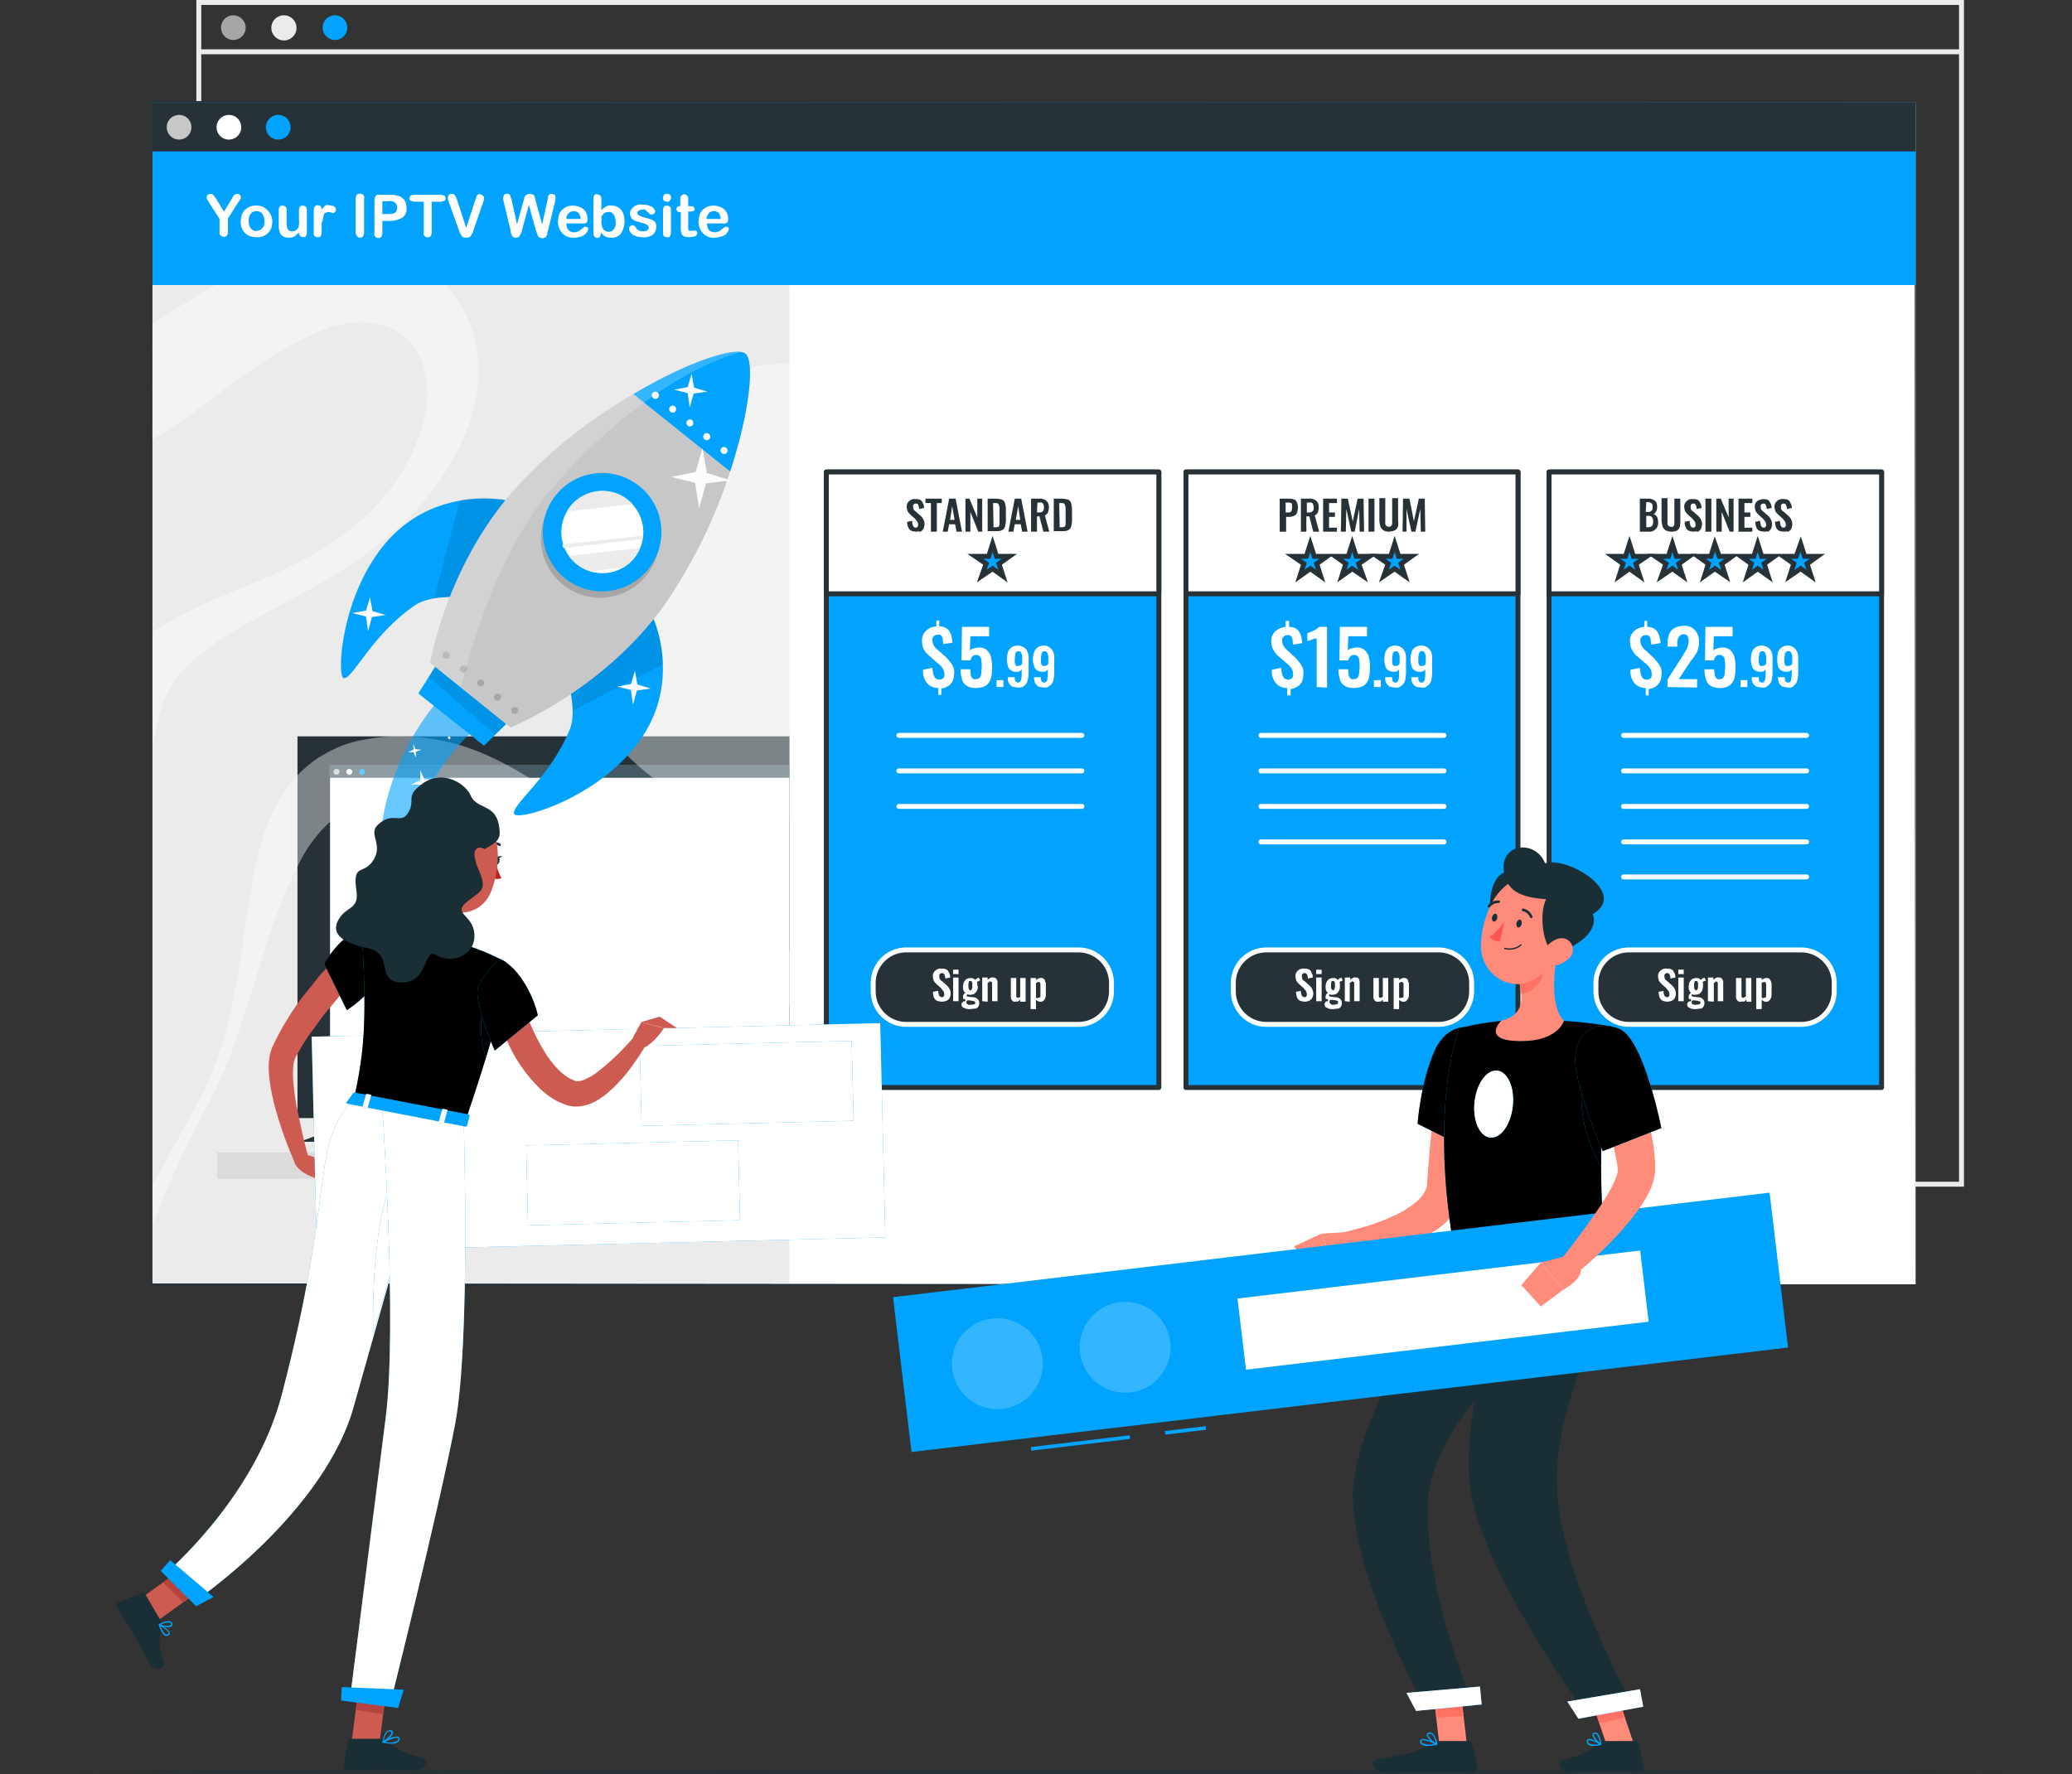<svg xmlns="http://www.w3.org/2000/svg" xmlns:v="https://vecta.io/nano" viewBox="0 0 420 359.7"><rect x="0" y="0" width="420" height="359.7" fill="#333333" stroke="none"/><style><![CDATA[.K,.L,.N{isolation:isolate}.m{fill:#fff}.n{fill:#00a4ff}.o{fill:#01a3ff}.p{fill:#263238}.q{fill:#1a2e35}.r{stroke-linejoin:round}.s{fill:#ff8b7b}.t{stroke:#263238}.u{stroke-miterlimit:10}.v{stroke:#fff}.w{fill:#cd5b51}.x{fill:#ebebeb}.y{fill:#a6a6a6}.z{fill:#c7c7c7}.AA{stroke-linecap:round}]]></style><path d="M40.3.5h357.3v239.6H40.3z" fill="none" stroke="#ebebeb" class="u"></path><path d="M49.8 5.6a2.5 2.5 0 1 1-2.5-2.5h0a2.54 2.54 0 0 1 2.5 2.5z" class="y"></path><path d="M60.1,5.6a2.55,2.55,0,1,1-2.6-2.5h0a2.56,2.56,0,0,1,2.6,2.5Z" class="x"></path><path d="M70.4,5.6a2.5,2.5,0,1,1-2.5-2.5h0a2.54,2.54,0,0,1,2.5,2.5Z" class="o"></path><path d="M40.3 10.5h357.4" fill="none" stroke="#ebebeb" class="u"></path><path d="M30.9 20.8h357.4v239.6H30.9z" class="m"></path><path d="M388.2,260.5l-357.4.2h-.1v-.2L30.6,20.8v-.3h.3l357.3.2h.1v.1Zm0,0-.1-239.6.1.1-357.3.1.3-.3-.1,239.6-.2-.2Z" class="p"></path><path d="M30.9 20.8h357.4v37H30.9z" class="o"></path><path d="M30.9 20.8h357.4v9.9H30.9z" class="p"></path><use href="#B" class="z"></use><use href="#B" x="10.1" class="m"></use><use href="#B" x="20.1" class="o"></use><g class="x"><path d="M30.9 57.8H160v202.4H30.9z"></path><path d="M59.5 148.4h100.6v79.3H59.5z"></path></g><path d="M60.3 149.3H160v77.4H60.3z" class="p"></path><path d="M44 233.6h116v5.4H44z" fill="#dbdbdb"></path><path d="M160 227.7v5.9H44l15.5-5.9H160z" class="x"></path><path d="M160 227.7v3.8H60.8l10-3.8H160z" class="p"></path><path d="M66.9 155.2H160v65.6H66.9z" class="m"></path><path d="M66.8 155.2H160v2.5H66.8z" fill="#455a64"></path><path d="M68.8 156.5a.6.6 0 1 1-.6-.6h0c.4 0 .7.2.6.6z" class="z"></path><use href="#C" class="m"></use><use href="#C" x="2.6" class="o"></use><g opacity=".4" class="m"><path d="M95.4 66a23.17 23.17 0 0 0-5.1-8.2H43.7c-4.5 2.5-8.6 5.2-12.4 7.6a.76.76 0 0 1-.4.2v23.5a110.66 110.66 0 0 0 11.5-7.8c4.2-3.2 8-6.1 11.8-8.5 1.9-1.2 3.9-2.3 5.9-3.4l3-1.5 1.6-.7a6.94 6.94 0 0 1 1.3-.5 24.15 24.15 0 0 1 5.3-1.3 16.67 16.67 0 0 1 5 .2 12.16 12.16 0 0 1 8 5.4 13.74 13.74 0 0 1 2 5.2 18.44 18.44 0 0 1 .1 6.2 35.19 35.19 0 0 1-4.7 12.9 44.11 44.11 0 0 1-9.3 10.9 66.55 66.55 0 0 1-12.3 8c-4.4 2.3-9.1 4.2-13.9 6.2a86.47 86.47 0 0 0-14.6 7.3c-.2.1-.4.3-.6.4v23.2c.3-1.8.6-3.6 1-5.2.3-1.1.6-2.1.9-3.1.2-.5.3-.9.5-1.4s.4-.9.6-1.3a22.33 22.33 0 0 1 3.7-5 52.78 52.78 0 0 1 11.6-8.4c8.7-5.1 18.4-9.4 26.9-16.1a77.2 77.2 0 0 0 6.1-5.3 53.32 53.32 0 0 0 5.4-6.2 47.5 47.5 0 0 0 7.9-14.9 30.23 30.23 0 0 0 1.4-9 25.83 25.83 0 0 0-1.6-9.4zm61.8 126.1a50.41 50.41 0 0 1-7.8-2.4 40.47 40.47 0 0 1-6.8-3.7 79.51 79.51 0 0 1-6.6-4.8l-1.6-1.3-1.6-1.4-3.3-2.8-6.8-6a143.76 143.76 0 0 0-15.2-11.8 63.91 63.91 0 0 0-9.3-5 43.82 43.82 0 0 0-10.7-3.1 39.61 39.61 0 0 0-11.4-.2l-3 .5c-1 .2-2 .5-3 .8a23.58 23.58 0 0 0-2.8 1.2c-.9.4-1.8 1-2.7 1.5a24.78 24.78 0 0 0-7.8 8.3 39.15 39.15 0 0 0-3.9 9.2 92.07 92.07 0 0 0-2 9.1l-1.4 8.9a166.5 166.5 0 0 1-3.1 17.4 69.4 69.4 0 0 1-6 16.5l-8.6 15.7-.8 1.4v8.4c0-.1.1-.3.1-.4l1.6-4.1.8-2.1.9-2c2.3-5.4 5-10.8 7.8-16a99.8 99.8 0 0 0 6.8-16.6l5.4-17a116.95 116.95 0 0 1 3-8.3c1.1-2.7 2.3-5.2 3.6-7.7a28.87 28.87 0 0 1 4.6-6.4 15.6 15.6 0 0 1 5.4-3.8 14.3 14.3 0 0 1 6.1-.8 27.76 27.76 0 0 1 7 1.2 46.68 46.68 0 0 1 13.4 7.1c8.9 6.3 17.7 14.9 28.8 22.1a62.78 62.78 0 0 0 19 8.6 59.5 59.5 0 0 0 10.3 1.5c1.5.1 3 .2 4.5.2v-11.4a25 25 0 0 1-2.9-.5zM160 73.6v92.3l-2.7.3c-.9.1-2 0-3.1 0a27.69 27.69 0 0 1-3-.3c-.5-.1-1-.1-1.5-.2l-1.4-.3-.7-.2-.7-.2-1.4-.4-2.8-1a41.08 41.08 0 0 1-9.8-5.5 52.19 52.19 0 0 1-14.3-16c-.4-.8-.9-1.6-1.3-2.3a17.55 17.55 0 0 1-1.1-2.4l-1-2.4-.9-2.5a72.63 72.63 0 0 1-2.6-10.2 60 60 0 0 1-.9-10.4 48.62 48.62 0 0 1 .8-10.1 35.27 35.27 0 0 1 3.1-9.5 22.24 22.24 0 0 1 6.6-7.7 39.62 39.62 0 0 1 9.1-4.8 106.45 106.45 0 0 1 20-5 61.45 61.45 0 0 1 9.6-1.2z"></path></g><path d="M104.2,101.8c-.3-.2-15.1-3.9-25.6,7.8-9.6,10.8-10.4,27.8-8.9,27.9,1.9.1,5.5-8.6,14.3-14.7,3.1-2.2,8.9-1.7,8.9-1.7Z" class="o"></path><path class="K" d="M93.1 121a21.86 21.86 0 0 0-5.1.3l5.2-19.9a26 26 0 0 1 11.1.3z" opacity=".1"></path><path d="M131.7,123.8c.3.2,7.1,13.9-2.2,26.6-8.5,11.7-24.9,16.2-25.3,14.6-.5-1.9,7.2-7.2,11.3-17.1,1.4-3.5-.2-9.1-.2-9.1Z" class="o"></path><path class="K" d="M134.4 134.7l-18.3 9.4a21.71 21.71 0 0 0-.8-5.1l16.4-15.1a25 25 0 0 1 2.7 10.8z" opacity=".1"></path><path d="M103.5 147.5l-16.3-13.1s3.3-19.9 17.4-35.5a99.56 99.56 0 0 1 23.8-19c11.1-6.6 20.8-9.7 22.7-8.2s.9 11.7-3.1 23.9a103.74 103.74 0 0 1-13.5 27.3c-12.3 17.1-31 24.6-31 24.6z" class="z"></path><path d="M131,116.7a12,12,0,1,1-1.9-16.9,12,12,0,0,1,1.9,16.9Z" class="y"></path><path d="M131.4 115.4a12 12 0 1 1-1.9-16.9 11.89 11.89 0 0 1 1.9 16.9z" class="o"></path><path d="M128.6,113.1a8.32,8.32,0,1,1-1.3-11.7,8.38,8.38,0,0,1,1.3,11.7Z" class="m"></path><path d="M128.6 113.1a8.73 8.73 0 0 1-2.3 2l-6.7.7a7.2 7.2 0 0 1-2.7-1.5 12.09 12.09 0 0 1-1.6-1.6l14.4-1.6a9.46 9.46 0 0 1-1.1 2zm-.4-10.9l-13.3 1.5a8.32 8.32 0 0 1 11.3-3.1 4.44 4.44 0 0 1 1.1.8 6.47 6.47 0 0 1 .9.8zm2 7.1l-16 1.8a1.85 1.85 0 0 1-.2-.7l16.3-1.8a1.7 1.7 0 0 1-.1.7z" class="x"></path><path d="M148 95.6l-19.6-15.7c11.1-6.6 20.8-9.7 22.7-8.2s.9 11.7-3.1 23.9z" class="o"></path><path d="M133.4 80.6a.67.67 0 0 1-1 .1h0a.67.67 0 0 1-.1-1h0a.67.67 0 0 1 1-.1h0a.67.67 0 0 1 .1 1zm3.5 2.8a.71.71 0 1 1-.1-1 .76.76 0 0 1 .1 1zm3.5 2.8a.71.71 0 1 1-.1-1 .76.76 0 0 1 .1 1zm3.4 2.8a.711.711 0 0 1-1.1-.9.68.68 0 0 1 1-.1.67.67 0 0 1 .1 1zm3.5 2.8a.711.711 0 0 1-1.1-.9h0a.67.67 0 0 1 1-.1h0a.66.66 0 0 1 .1 1z" class="m"></path><path d="M91 133.3a.67.67 0 0 1-1 .1h0a.67.67 0 0 1-.1-1h0a.67.67 0 0 1 1-.1h0a.68.68 0 0 1 .1 1zm3.5 2.8a.67.67 0 0 1-1 .1h0a.711.711 0 1 1 .9-1.1.77.77 0 0 1 .1 1zm3.5 2.8a.67.67 0 0 1-1 .1h0a.67.67 0 0 1-.1-1h0a.711.711 0 0 1 1.1.9zm3.4 2.9a.71.71 0 1 1-.1-1 .66.66 0 0 1 .1 1zm3.5 2.7a.71.71 0 1 1-.1-1 .68.68 0 0 1 .1 1z" class="y"></path><path class="L m" d="M150.2 71.4c-9.1 2.4-23.9 11-38.1 27.4-10.5 12.1-16.2 30.8-18.7 40.6l-6.2-5s3.3-19.9 17.4-35.5a99.56 99.56 0 0 1 23.8-19c9.9-5.9 18.8-9 21.8-8.5z" opacity=".2"></path><path d="M98.1 151.2l-13.3-10.6 3.4-5.4 14.4 11.6-4.5 4.4z" class="o"></path><path class="K" d="M102.6 146.8l-2.2 2.2-13.5-11.8 1.3-2 14.4 11.6z" opacity=".1"></path><g fill="#fcfcfc"><path d="M148.1 97.4l-5 .6-1.4 5.1-.8-5.2-4.9-1.2 5-1 1.4-4.8.9 5 4.8 1.5zm-4.7-18l-2.8.4-.8 2.8-.4-2.9-2.8-.7 2.8-.5.8-2.7.5 2.8 2.7.8z"></path><use href="#D"></use><use href="#D" x="-53.7" y="-14.9"></use></g><path class="N o" d="M95.2,148.8A44.73,44.73,0,0,0,85,164a35.68,35.68,0,0,0-2.1,18.3,31.59,31.59,0,0,0,2.9,9,31.09,31.09,0,0,0,5.5,7.9,35,35,0,0,0,7.6,6.2,44.12,44.12,0,0,0,9,4.4,44.79,44.79,0,0,1-9.5-3.4,41,41,0,0,1-8.6-5.6,34.7,34.7,0,0,1-6.9-7.9,38.58,38.58,0,0,1-4.4-9.7,40.88,40.88,0,0,1,0-21.4,52.14,52.14,0,0,1,9.9-19.3Z" opacity=".6"></path><g class="m"><path d="M88.1 158.1l-1.9.8v2.1l-.9-1.9h-2l1.9-.9v-2l.8 1.8 2.1.1zm.2 40.3l-1 .4-.1 1.2-.4-1.1h-1.2l1.1-.5v-1.2l.5 1.1 1.1.1zm-2.5-10l-1.1.4v1.2l-.5-1.1h-1.1l1.1-.5v-1.1l.5 1.1h1.1zm-.4-36.4l-1.1.4v1.2l-.5-1.1h-1.1l1.1-.5v-1.1l.4 1 1.2.1z"></path><use href="#E"></use><use href="#E" x="-0.4" y="-51.1"></use><use href="#E" x="-12.1" y="-19.4"></use><path d="M90.5 198.8c-.1 0-.2.2-.2.3s.1.2.3.2.2-.2.2-.3-.2-.2-.3-.2zm-13.4-28.9c-.1 0-.2.2-.2.3a.22.22 0 0 0 .2.2c.1 0 .2-.2.2-.3s-.1-.2-.2-.2zm6.7 22.6c-.3.1-.6.4-.5.7s.4.6.7.5.6-.4.5-.7a.59.59 0 0 0-.7-.5zm-4.2-25.3c-.3.1-.6.4-.5.7s.4.6.7.5.6-.4.5-.7a.75.75 0 0 0-.7-.5z"></path></g><g class="r t"><path d="M167.5 95.7h67.4v124.8h-67.4z" class="o"></path><path d="M167.5 95.7h67.4v24.7h-67.4z" class="m"></path></g><g class="v r"><use href="#F" class="p"></use><path d="M182.2 149.1h37.1m-37.1 7.2h37.1m-37.1 7.2h37.1" class="m AA"></path></g><g class="p"><path d="M185.7 107.8a3.55 3.55 0 0 1-1-.2 1.34 1.34 0 0 1-.6-.7 2.15 2.15 0 0 1-.2-1.1l1-.2a1.7 1.7 0 0 0 .1.7c0 .2.1.3.2.5a.76.76 0 0 0 .4.2.52.52 0 0 0 .4-.2.6.6 0 0 0 .1-.4 1.45 1.45 0 0 0-.2-.7c-.2-.2-.3-.4-.5-.6l-.8-.7a4.35 4.35 0 0 1-.6-.7 2.92 2.92 0 0 1-.2-.9 1.35 1.35 0 0 1 .5-1.2 1.48 1.48 0 0 1 1.3-.4 2.2 2.2 0 0 1 .8.1 1 1 0 0 1 .5.4l.3.6a1.7 1.7 0 0 1 .1.7l-1 .2a1.27 1.27 0 0 0-.1-.6.76.76 0 0 0-.2-.4.6.6 0 0 0-.4-.1.52.52 0 0 0-.4.2c-.1.1-.2.3-.1.4a1.27 1.27 0 0 0 .1.6c.1.2.3.3.4.4l.8.7a2.7 2.7 0 0 1 .7.8 2 2 0 0 1 .3 1.1 2.92 2.92 0 0 1-.2.9 1.7 1.7 0 0 1-.6.6 2.72 2.72 0 0 0-.9 0zm3 0V102h-1.1v-.9h3.3v.9h-1v5.8zm2.4 0l1.3-6.7h1.3l1.3 6.7h-1.1l-.3-1.5h-1.2l-.3 1.5zm1.5-2.4h.9l-.5-2.8zm3.1 2.4v-6.7h.8l1.6 3.8v-3.8h1v6.7h-.8l-1.6-4v4z"></path><use href="#G"></use><path d="M204.4 107.8l1.3-6.7h1.3l1.3 6.7h-1.1l-.3-1.5h-1.2l-.3 1.5zm1.5-2.4h.9l-.4-2.8zm3.1 2.4v-6.7h1.6a2 2 0 0 1 1.1.2 1.34 1.34 0 0 1 .7.6 1.8 1.8 0 0 1 .2 1 1.7 1.7 0 0 1-.1.7.76.76 0 0 1-.2.5 1 1 0 0 1-.5.4l.9 3.3h-1.2l-.8-3.1h-.5v3.1zm1.2-3.9h.4a1.27 1.27 0 0 0 .6-.1l.3-.3a1.27 1.27 0 0 0 .1-.6 1.2 1.2 0 0 0-.2-.8.62.62 0 0 0-.7-.2h-.4z"></path><use href="#G" x="13.4"></use></g><g class="m"><path d="M190.9 203.1a3.55 3.55 0 0 1-1-.2 1.34 1.34 0 0 1-.6-.7 4.25 4.25 0 0 1-.2-1.1l1.1-.2a1.7 1.7 0 0 0 .1.7.52.52 0 0 0 .2.4.76.76 0 0 0 .4.2.52.52 0 0 0 .4-.2.6.6 0 0 0 .1-.4 1.45 1.45 0 0 0-.2-.7c-.2-.2-.3-.4-.5-.6l-.8-.7a4.35 4.35 0 0 1-.6-.7 2.92 2.92 0 0 1-.2-.9 1.35 1.35 0 0 1 .5-1.2 1.48 1.48 0 0 1 1.3-.4 2.2 2.2 0 0 1 .8.1 1 1 0 0 1 .5.4l.3.6a1.7 1.7 0 0 1 .1.7l-1 .2a1.27 1.27 0 0 0-.1-.6.76.76 0 0 0-.2-.4.6.6 0 0 0-.4-.1.52.52 0 0 0-.4.2.6.6 0 0 0-.1.4 1.27 1.27 0 0 0 .1.6.78.78 0 0 0 .4.4l.8.7a2.7 2.7 0 0 1 .7.8 2 2 0 0 1 .3 1.1 1.88 1.88 0 0 1-.2.8 1.17 1.17 0 0 1-.6.6 3 3 0 0 1-1 .2z"></path><use href="#H"></use><path d="M196.6 204.6a2.77 2.77 0 0 1-.9-.1l-.6-.3a.76.76 0 0 1-.2-.5.6.6 0 0 1 .1-.4l.3-.3a.25.25 0 1 0 0-.4c-.1-.1-.1-.2-.1-.4a.9.9 0 0 1 .1-.5.78.78 0 0 1 .4-.4 1 1 0 0 1-.4-.5 2.2 2.2 0 0 1-.1-.8 2.92 2.92 0 0 1 .2-.9 2.65 2.65 0 0 1 .5-.6 2.35 2.35 0 0 1 .8-.2 1.27 1.27 0 0 1 .6.1 1.38 1.38 0 0 1 .4.3c.1-.1.1-.2.2-.2a.52.52 0 0 1 .4-.2l.1-.1.3.6c-.1 0-.2 0-.2.1l-.3.1a.35.35 0 0 0-.2.1.6.6 0 0 1 .1.4.9.9 0 0 0 .1.5 1.49 1.49 0 0 1-.2.9 2.65 2.65 0 0 1-.5.6 2.35 2.35 0 0 1-.8.2h-.3l-.3-.1-.1.1c0 .1 0 .1-.1.2s0 .1.1.1.2.1.3.1l1 .1a1.22 1.22 0 0 1 .9.4 1.14 1.14 0 0 1 .3.8 1.45 1.45 0 0 1-.2.7.82.82 0 0 1-.6.4c-.4 0-.7.1-1.1.1zm.2-.9a1.7 1.7 0 0 0 .7-.1c.1 0 .2-.2.2-.3s0-.1-.1-.2-.1-.1-.2-.1-.3-.1-.4-.1l-.8-.1c-.1 0-.1.1-.2.1a.35.35 0 0 0-.1.2v.2c0 .1.1.3.2.3a.82.82 0 0 0 .7.1zm-.1-2.9c.1 0 .2 0 .2-.1s.1-.1.1-.2.1-.2.1-.3v-.8a.37.37 0 0 0-.1-.3c0-.1-.1-.1-.1-.2h-.4c-.1 0-.1.1-.1.2s-.1.2-.1.3v.8a.37.37 0 0 0 .1.3c0 .1.1.1.1.2a.35.35 0 0 0 .2.1zm2.4 2.2v-4.8h1.1v.5a1.76 1.76 0 0 1 .5-.4.66.66 0 0 1 .6-.1.9.9 0 0 1 .5.1 1.38 1.38 0 0 1 .3.4.9.9 0 0 1 .1.5v3.8h-1.1v-3.6a.35.35 0 0 0-.4-.4c-.1 0-.2 0-.2.1s-.2.1-.3.2v3.8z"></path><use href="#I"></use><path d="M208.9 204.6v-6.3h1.1v.4a2.19 2.19 0 0 1 .5-.3.9.9 0 0 1 .5-.1.75.75 0 0 1 .5.1c.1.1.3.2.3.4s.1.3.2.5v2.1a2.77 2.77 0 0 1-.1.9c-.1.2-.2.5-.4.6a.73.73 0 0 1-.6.2.9.9 0 0 1-.5-.1 1.38 1.38 0 0 1-.4-.3v1.9zm1.6-2.3a.35.35 0 0 0 .4-.4v-2.4c0-.1-.1-.2-.1-.3a.5.5 0 0 0-.6 0l-.2.1v3c.1 0 .1.1.2.1a.37.37 0 0 1 .3-.1zm-20.3-61.5v-1.3a2.9 2.9 0 0 1-2.3-1 3.77 3.77 0 0 1-.8-2.7l1.9-.4a6.88 6.88 0 0 0 .2 1.3 2 2 0 0 0 .4.8 1.22 1.22 0 0 0 1.6 0 .78.78 0 0 0 .2-.8 2 2 0 0 0-.4-1.3 4.74 4.74 0 0 0-1-1l-1.6-1.4a6 6 0 0 1-.8-.8 3.41 3.41 0 0 1-.7-2.2 2.65 2.65 0 0 1 .8-2.1 3.33 3.33 0 0 1 2.1-.9v-1.2h.6v1.2a3.08 3.08 0 0 1 1.3.3 2 2 0 0 1 .8.8 3 3 0 0 1 .4 1c.1.4.1.8.2 1.2l-1.9.3c0-.3-.1-.7-.1-1a1.49 1.49 0 0 0-.3-.7.66.66 0 0 0-.7-.2 1 1 0 0 0-1.1 1.1 2.28 2.28 0 0 0 .3 1.1 2.7 2.7 0 0 0 .7.8l1.6 1.4a9 9 0 0 1 .9 1 4.13 4.13 0 0 1 .7 1.1 2.4 2.4 0 0 1 .2 1.4 4 4 0 0 1-.3 1.5 2.84 2.84 0 0 1-.9 1 3.36 3.36 0 0 1-1.4.5v1.3h-.6zm7.6-1.3a3.2 3.2 0 0 1-1.9-.5 2 2 0 0 1-.9-1.3 6.45 6.45 0 0 1-.3-2h2a4.1 4.1 0 0 0 .1 1.1.91.91 0 0 0 .3.7.66.66 0 0 0 .7.2 1.14 1.14 0 0 0 .8-.3 1.61 1.61 0 0 0 .3-.9c0-.4.1-.9.1-1.4a4.87 4.87 0 0 0-.1-1.2 1 1 0 0 0-1.1-1.1.91.91 0 0 0-.7.3 2 2 0 0 0-.4.8h-1.8l.1-6.8h5.5v1.9h-3.8l-.1 2.9a1.61 1.61 0 0 1 .7-.4 3.55 3.55 0 0 1 1-.2 2.28 2.28 0 0 1 1.6.4 3 3 0 0 1 .9 1.3 7.61 7.61 0 0 1 .3 2.1 10.87 10.87 0 0 1-.1 1.8 3.36 3.36 0 0 1-.5 1.4 2.19 2.19 0 0 1-1 .9 5.08 5.08 0 0 1-1.7.3z"></path><use href="#J"></use><path d="M206.4 139.4a5 5 0 0 1-1.2-.2 1.77 1.77 0 0 1-.9-1.8v-.1h1.4a2 2 0 0 0 .1.8.71.71 0 0 0 .6.3.52.52 0 0 0 .4-.2c.1-.2.2-.3.2-.5a3.4 3.4 0 0 0 .1-1v-1c-.1.2-.3.3-.4.4a1.94 1.94 0 0 1-1.8-.2 1.46 1.46 0 0 1-.6-.9 5.07 5.07 0 0 1-.2-1.3 5.9 5.9 0 0 1 .2-1.4 1.83 1.83 0 0 1 .7-1 2 2 0 0 1 1.3-.4 2.2 2.2 0 0 1 1.3.4 2 2 0 0 1 .7.9 3.18 3.18 0 0 1 .2 1.4v2.9a7.72 7.72 0 0 1-.2 1.5 2.07 2.07 0 0 1-.6 1 1.68 1.68 0 0 1-1.3.4zm0-4.4a.9.9 0 0 0 .5-.1l.3-.3v-1.3a1.27 1.27 0 0 0-.1-.6c0-.2-.1-.3-.2-.5a.75.75 0 0 0-.9 0 .76.76 0 0 0-.2.5c0 .3-.1.5-.1.8v.8a1.42 1.42 0 0 0 .2.6c0 .1.3.2.5.1zm5.3 4.4a5 5 0 0 1-1.2-.2 2.34 2.34 0 0 1-.7-.7 5.16 5.16 0 0 1-.2-1.1v-.1h1.4a2 2 0 0 0 .1.8.71.71 0 0 0 .6.3.52.52 0 0 0 .4-.2c.1-.2.2-.3.2-.5s.1-.7.1-1v-1c-.1.2-.3.3-.4.4a1.7 1.7 0 0 1-.7.1 2 2 0 0 1-1.1-.3 1.46 1.46 0 0 1-.6-.9 4.16 4.16 0 0 1 0-2.7 1.83 1.83 0 0 1 .7-1 2 2 0 0 1 1.3-.4 1.75 1.75 0 0 1 1.2.4 2 2 0 0 1 .7.9 3.18 3.18 0 0 1 .2 1.4v2.9a7.72 7.72 0 0 1-.2 1.5 1.69 1.69 0 0 1-.7 1 1.25 1.25 0 0 1-1.1.4zm0-4.4a.9.9 0 0 0 .5-.1l.3-.3v-1.3a1.27 1.27 0 0 0-.1-.6c0-.2-.1-.3-.2-.5a.75.75 0 0 0-.9 0 .76.76 0 0 0-.2.5c0 .3-.1.5-.1.8v.8a1.42 1.42 0 0 0 .2.6.44.44 0 0 0 .5.1z"></path></g><g class="o t"><use href="#K" class="u"></use><path d="M314 95.7h67.4v124.8H314z" class="r"></path></g><path d="M314 95.7h67.4v24.7H314z" class="m r t"></path><g class="p"><use href="#F" x="146.5" class="r v"></use><path d="M332.4 107.8v-6.7h1.6a2.2 2.2 0 0 1 .8.1c.2.1.4.1.6.3a1 1 0 0 1 .4.5 2.2 2.2 0 0 1 .1.8 1.7 1.7 0 0 1-.1.7c-.1.2-.2.3-.3.5s-.3.2-.5.2a.71.71 0 0 1 .6.3.92.92 0 0 1 .4.6 2.2 2.2 0 0 1 .1.8 2 2 0 0 1-.1.8 1.84 1.84 0 0 1-1 1 2.2 2.2 0 0 1-.8.1zm1.2-4h.4a1.27 1.27 0 0 0 .6-.1l.3-.3a1.85 1.85 0 0 0 0-1.2 1.38 1.38 0 0 0-.4-.3 1.27 1.27 0 0 0-.6-.1h-.2zm0 3.1h.5a1.14 1.14 0 0 0 .8-.3 1.88 1.88 0 0 0 .2-.8 2 2 0 0 0-.1-.7 1.38 1.38 0 0 0-.3-.4 1.27 1.27 0 0 0-.6-.1h-.4v2.3zm5.2.9a2.66 2.66 0 0 1-1.2-.3 1.56 1.56 0 0 1-.6-.8 5 5 0 0 1-.2-1.2V101h1.2v5.2a.52.52 0 0 0 .2.4.76.76 0 0 0 .5.2.44.44 0 0 0 .5-.1.76.76 0 0 0 .2-.4v-5.2h1.2v4.5a4.87 4.87 0 0 1-.1 1.2 1.56 1.56 0 0 1-.6.8 3.59 3.59 0 0 1-1.1.2zm4.5 0a3.55 3.55 0 0 1-1-.2 1.34 1.34 0 0 1-.6-.7 2.15 2.15 0 0 1-.2-1.1l1-.2a1.7 1.7 0 0 0 .1.7c0 .2.1.3.2.5a.76.76 0 0 0 .4.2.52.52 0 0 0 .4-.2.6.6 0 0 0 .1-.4 1.45 1.45 0 0 0-.2-.7c-.2-.2-.3-.4-.5-.6l-.8-.7a4.35 4.35 0 0 1-.6-.7 2.92 2.92 0 0 1-.2-.9 1.35 1.35 0 0 1 .5-1.2 1.48 1.48 0 0 1 1.3-.4 2.2 2.2 0 0 1 .8.1 1 1 0 0 1 .5.4l.3.6a1.7 1.7 0 0 1 .1.7l-1 .2a1.27 1.27 0 0 0-.1-.6.76.76 0 0 0-.2-.4.6.6 0 0 0-.4-.1.52.52 0 0 0-.4.2.6.6 0 0 0-.1.4 1.27 1.27 0 0 0 .1.6.78.78 0 0 0 .4.4l.8.7a2.7 2.7 0 0 1 .7.8 2 2 0 0 1 .3 1.1 2.92 2.92 0 0 1-.2.9 1.7 1.7 0 0 1-.6.6 2.72 2.72 0 0 0-.9 0zm2.4 0v-6.7h1.2v6.7zm2.2 0v-6.7h.9l1.6 3.8v-3.8h1v6.7h-.8l-1.6-4v4zm4.5 0v-6.7h2.8v.9h-1.6v1.9h1.2v.9h-1.2v2.2h1.6v.8zm5.2 0a3.55 3.55 0 0 1-1-.2 1.34 1.34 0 0 1-.6-.7 4.25 4.25 0 0 1-.2-1.1l1-.2a1.7 1.7 0 0 0 .1.7c0 .2.1.3.2.5a.76.76 0 0 0 .4.2.52.52 0 0 0 .4-.2.6.6 0 0 0 .1-.4 1.45 1.45 0 0 0-.2-.7c-.2-.2-.3-.4-.5-.6l-.8-.7a4.35 4.35 0 0 1-.6-.7 2.92 2.92 0 0 1-.2-.9 1.35 1.35 0 0 1 .5-1.2 2.36 2.36 0 0 1 2-.3 1 1 0 0 1 .5.4l.3.6a1.7 1.7 0 0 1 .1.7l-1 .2a1.27 1.27 0 0 0-.1-.6.76.76 0 0 0-.2-.4.6.6 0 0 0-.4-.1.52.52 0 0 0-.4.2c-.1.1-.2.3-.1.4a1.27 1.27 0 0 0 .1.6c.1.2.3.3.4.4l.8.7a2.7 2.7 0 0 1 .7.8 2 2 0 0 1 .3 1.1 2.92 2.92 0 0 1-.2.9 1.7 1.7 0 0 1-.6.6c-.2-.1-.5 0-.8 0zm4 0a3.55 3.55 0 0 1-1-.2 1.34 1.34 0 0 1-.6-.7 4.25 4.25 0 0 1-.2-1.1l1-.2a1.7 1.7 0 0 0 .1.7c0 .2.1.3.2.5a.76.76 0 0 0 .4.2.52.52 0 0 0 .4-.2.6.6 0 0 0 .1-.4 1.45 1.45 0 0 0-.2-.7c-.2-.2-.3-.4-.5-.6l-.8-.7a4.35 4.35 0 0 1-.6-.7 2.92 2.92 0 0 1-.2-.9 1.35 1.35 0 0 1 .5-1.2 1.57 1.57 0 0 1 1.3-.4 2.2 2.2 0 0 1 .8.1 1 1 0 0 1 .5.4l.3.6a1.7 1.7 0 0 1 .1.7l-1 .2a1.27 1.27 0 0 0-.1-.6.76.76 0 0 0-.2-.4.6.6 0 0 0-.4-.1.52.52 0 0 0-.4.2.6.6 0 0 0-.1.4 1.27 1.27 0 0 0 .1.6.78.78 0 0 0 .4.4l.8.7a2.7 2.7 0 0 1 .7.8 2 2 0 0 1 .3 1.1 2.92 2.92 0 0 1-.2.9 1.7 1.7 0 0 1-.6.6 2.72 2.72 0 0 0-.9 0z"></path></g><g class="m"><path d="M338 203.1a3.55 3.55 0 0 1-1-.2 1.34 1.34 0 0 1-.6-.7 4.25 4.25 0 0 1-.2-1.1l1-.2a1.7 1.7 0 0 0 .1.7.52.52 0 0 0 .2.4.76.76 0 0 0 .4.2.52.52 0 0 0 .4-.2.6.6 0 0 0 .1-.4 1.45 1.45 0 0 0-.2-.7c-.2-.2-.3-.4-.5-.6l-.8-.7a4.35 4.35 0 0 1-.6-.7 2.92 2.92 0 0 1-.2-.9 1.35 1.35 0 0 1 .5-1.2 1.48 1.48 0 0 1 1.3-.4 2.2 2.2 0 0 1 .8.1 1 1 0 0 1 .5.4l.3.6a1.7 1.7 0 0 1 .1.7l-1 .2a1.27 1.27 0 0 0-.1-.6.76.76 0 0 0-.2-.4.6.6 0 0 0-.4-.1.52.52 0 0 0-.4.2c-.1.1-.2.3-.1.4a1.27 1.27 0 0 0 .1.6c.1.2.3.3.4.4l.8.7a2.7 2.7 0 0 1 .7.8 2 2 0 0 1 .3 1.1 1.88 1.88 0 0 1-.2.8 1.17 1.17 0 0 1-.6.6 2.92 2.92 0 0 1-.9.2z"></path><use href="#H" x="147"></use><path d="M343.7 204.6a2.77 2.77 0 0 1-.9-.1l-.6-.3a.76.76 0 0 1-.2-.5.6.6 0 0 1 .1-.4l.3-.3a.25.25 0 1 0 0-.4c-.1-.1-.1-.2-.1-.4a.9.9 0 0 1 .1-.5.78.78 0 0 1 .4-.4 1 1 0 0 1-.4-.5 2.2 2.2 0 0 1-.1-.8 2.92 2.92 0 0 1 .2-.9 2.65 2.65 0 0 1 .5-.6 2.35 2.35 0 0 1 .8-.2 1.27 1.27 0 0 1 .6.1 1.38 1.38 0 0 1 .4.3c.1-.1.1-.2.2-.2a.52.52 0 0 1 .4-.2l.1-.1.3.6-.2.1-.3.1-.2.1a.6.6 0 0 1 .1.4v.5a2.92 2.92 0 0 1-.2.9 2.65 2.65 0 0 1-.5.6 2.92 2.92 0 0 1-.9.2h-.3l-.3-.1-.1.1v.2c0 .1 0 .1.1.1s.2.1.3.1l1 .1a1.22 1.22 0 0 1 .9.4 1.14 1.14 0 0 1 .3.8 1.85 1.85 0 0 1-.2.7.82.82 0 0 1-.6.4c-.3 0-.6.1-1 .1zm.1-.9a1.7 1.7 0 0 0 .7-.1c.1 0 .2-.2.2-.3s0-.1-.1-.2-.1-.1-.2-.1-.3-.1-.4-.1l-.8-.1-.2.1c0 .1-.1.1-.1.2v.2c0 .1.1.3.2.3.3.1.5.2.7.1zm0-2.9c.1 0 .2 0 .2-.1s.1-.1.1-.2.1-.2.1-.3v-.8a.37.37 0 0 0-.1-.3c0-.1-.1-.1-.1-.2h-.4c-.1 0-.1.1-.1.2s-.1.2-.1.3v.8a.37.37 0 0 0 .1.3c0 .1.1.1.1.2a.35.35 0 0 0 .2.1zm2.4 2.2v-4.8h1.1v.5a1.76 1.76 0 0 1 .5-.4.66.66 0 0 1 .6-.1.9.9 0 0 1 .5.1 1.38 1.38 0 0 1 .3.4.9.9 0 0 1 .1.5v3.8h-1.1v-3.6a.37.37 0 0 0-.1-.3.31.31 0 0 0-.2-.1c-.1 0-.2 0-.2.1s-.2.1-.3.2v3.8zm6.6.1a.9.9 0 0 1-.5-.1 1.38 1.38 0 0 1-.3-.4.9.9 0 0 1-.1-.5v-3.8h1.1v3.6a.35.35 0 0 0 .4.4c.1 0 .2 0 .2-.1s.2-.1.3-.1v-3.8h1.1v4.8h-1v-.4c-.2.1-.3.3-.5.4-.2-.1-.5 0-.7 0zm3.2 1.5v-6.3h1.1v.4a2.19 2.19 0 0 1 .5-.3.9.9 0 0 1 .5-.1.75.75 0 0 1 .5.1 1.38 1.38 0 0 1 .3.4c.1.2.1.3.2.5v2.1a2.77 2.77 0 0 1-.1.9 2.09 2.09 0 0 1-.4.6.73.73 0 0 1-.6.2.9.9 0 0 1-.5-.1 1.38 1.38 0 0 1-.4-.3v1.9zm1.6-2.3a.35.35 0 0 0 .4-.4v-2.4c0-.1-.1-.2-.1-.3a.5.5 0 0 0-.6 0 .35.35 0 0 0-.2.1v3c.1 0 .1.1.2.1a.37.37 0 0 1 .3-.1zm-24-61.5v-1.3a2.9 2.9 0 0 1-2.3-1 3.77 3.77 0 0 1-.8-2.7l1.9-.4a6.88 6.88 0 0 0 .2 1.3 2 2 0 0 0 .4.8 1.22 1.22 0 0 0 1.6 0 1.08 1.08 0 0 0 .2-.8 2 2 0 0 0-.4-1.3 4.74 4.74 0 0 0-1-1l-1.6-1.4a2.7 2.7 0 0 1-.7-.8 4.05 4.05 0 0 1-.5-.9 5 5 0 0 1-.2-1.2 2.65 2.65 0 0 1 .8-2.1 3.33 3.33 0 0 1 2.1-.9v-1.2h.6v1.2a3.08 3.08 0 0 1 1.3.3 2 2 0 0 1 .8.8 3 3 0 0 1 .4 1 5 5 0 0 1 .2 1.2l-1.9.3c0-.3-.1-.7-.1-1a1.49 1.49 0 0 0-.3-.7.66.66 0 0 0-.7-.2 1 1 0 0 0-1.1 1.1 2.28 2.28 0 0 0 .3 1.1 2.7 2.7 0 0 0 .7.8l1.5 1.4a9 9 0 0 1 .9 1 4.13 4.13 0 0 1 .7 1.1 2.4 2.4 0 0 1 .2 1.4 4 4 0 0 1-.3 1.5 2.84 2.84 0 0 1-.9 1 3.36 3.36 0 0 1-1.4.5v1.3h-.6z"></path><path d="M338 139.3v-1.5l3-4.7.6-1a4.67 4.67 0 0 0 .5-1 4.25 4.25 0 0 0 .2-1.1 3 3 0 0 0-.2-1 .91.91 0 0 0-.8-.4 1.14 1.14 0 0 0-.8.3 1.61 1.61 0 0 0-.4.7 3.4 3.4 0 0 0-.1 1v.5h-2v-.5a5.82 5.82 0 0 1 .3-1.9 2.56 2.56 0 0 1 1-1.3 4.14 4.14 0 0 1 1.9-.5 2.82 2.82 0 0 1 2.4.9 3.49 3.49 0 0 1 .8 2.4 6.75 6.75 0 0 1-.2 1.4 3.38 3.38 0 0 1-.6 1.2 4.44 4.44 0 0 1-.8 1.1l-2.5 3.8h3.7v1.7zm10.6.2a3.2 3.2 0 0 1-1.9-.5 2 2 0 0 1-.9-1.3 6.45 6.45 0 0 1-.3-2h2a4.1 4.1 0 0 0 .1 1.1.91.91 0 0 0 .3.7.66.66 0 0 0 .7.2.78.78 0 0 0 .7-.3 1.61 1.61 0 0 0 .3-.9c0-.4.1-.9.1-1.4a4.87 4.87 0 0 0-.1-1.2 1 1 0 0 0-1.1-1.1.91.91 0 0 0-.7.3 2 2 0 0 0-.4.8h-1.8l.1-6.8h5.5v1.9h-3.8l-.1 2.9a1.61 1.61 0 0 1 .7-.4 3.55 3.55 0 0 1 1-.2 2.28 2.28 0 0 1 1.6.4 3 3 0 0 1 .9 1.3 7.61 7.61 0 0 1 .3 2.1 10.87 10.87 0 0 1-.1 1.8 3.36 3.36 0 0 1-.5 1.4 2.19 2.19 0 0 1-1 .9 3.81 3.81 0 0 1-1.6.3z"></path><use href="#J" x="150.8"></use><path d="M357.2 139.4a5 5 0 0 1-1.2-.2 1.77 1.77 0 0 1-.9-1.8v-.1h1.4a2 2 0 0 0 .1.8.71.71 0 0 0 .6.3.52.52 0 0 0 .4-.2c.1-.2.2-.3.2-.5a3.4 3.4 0 0 0 .1-1v-1c-.1.2-.3.3-.4.4a1.7 1.7 0 0 1-.7.1 2 2 0 0 1-1.1-.3 1.46 1.46 0 0 1-.6-.9 5.07 5.07 0 0 1-.2-1.3 5.9 5.9 0 0 1 .2-1.4 1.83 1.83 0 0 1 .7-1 2 2 0 0 1 1.3-.4 2.2 2.2 0 0 1 1.3.4 2 2 0 0 1 .7.9 3.18 3.18 0 0 1 .2 1.4v2.9a7.72 7.72 0 0 1-.2 1.5 1.69 1.69 0 0 1-.7 1 1.29 1.29 0 0 1-1.2.4zm0-4.4a.9.9 0 0 0 .5-.1l.3-.3v-1.3a1.27 1.27 0 0 0-.1-.6c0-.2-.1-.3-.2-.5a.75.75 0 0 0-.9 0 .76.76 0 0 0-.2.5c0 .3-.1.5-.1.8v.8a1.42 1.42 0 0 0 .2.6.44.44 0 0 0 .5.1zm5.3 4.4a5 5 0 0 1-1.2-.2 2.34 2.34 0 0 1-.7-.7 5.16 5.16 0 0 1-.2-1.1v-.1h1.4a2 2 0 0 0 .1.8.71.71 0 0 0 .6.3.52.52 0 0 0 .4-.2c.1-.2.2-.3.2-.5s.1-.7.1-1v-1c-.1.2-.3.3-.4.4a1.7 1.7 0 0 1-.7.1 2 2 0 0 1-1.1-.3 1.46 1.46 0 0 1-.6-.9 6.15 6.15 0 0 1 0-2.7 1.83 1.83 0 0 1 .7-1 2 2 0 0 1 1.3-.4 1.75 1.75 0 0 1 1.2.4 2 2 0 0 1 .7.9 3.18 3.18 0 0 1 .2 1.4v2.9a7.72 7.72 0 0 1-.2 1.5 1.69 1.69 0 0 1-.7 1c-.1.3-.6.5-1.1.4zm0-4.4a.9.9 0 0 0 .5-.1l.3-.3v-1.3a1.27 1.27 0 0 0-.1-.6c0-.2-.1-.3-.2-.5a.76.76 0 0 0-.5-.2c-.2 0-.3.1-.5.2a.76.76 0 0 0-.2.5c0 .3-.1.5-.1.8v.8a1.42 1.42 0 0 0 .2.6.66.66 0 0 0 .6.1z"></path><path d="M329.1 149.1h37.1m-37.1 7.2h37.1m-37.1 7.2h37.1m-37.1 7.2h37.1m-37.1 7.1h37.1" class="r v AA"></path></g><g class="o t u"><path d="M330.3 110.3l.8 2.5h2.7l-2.2 1.5.8 2.5-2.1-1.5-2.1 1.5.8-2.5-2.1-1.5h2.6l.8-2.5z"></path><use href="#K" x="137.8"></use><path d="M347.6 110.3l.9 2.5h2.6l-2.1 1.5.8 2.5-2.2-1.5-2.1 1.5.8-2.5-2.1-1.5h2.6l.8-2.5zm8.7 0l.8 2.5h2.6l-2.1 1.5.8 2.5-2.1-1.5-2.1 1.5.8-2.5-2.1-1.5h2.6l.8-2.5zm8.7 0l.8 2.5h2.6l-2.1 1.5.8 2.5-2.1-1.5-2.2 1.5.8-2.5-2.1-1.5h2.6l.9-2.5z"></path></g><g class="r"><path d="M240.4 95.7h67.3v124.8h-67.3z" class="o t"></path><path d="M240.4 95.7h67.3v24.7h-67.3z" class="m t"></path><use href="#F" x="73" class="p v"></use></g><path d="M259.4 107.8v-6.7h2a3.55 3.55 0 0 1 1 .2c.3.1.4.4.5.6a3.55 3.55 0 0 1 .2 1 4.25 4.25 0 0 1-.2 1.1 1.17 1.17 0 0 1-.6.6 2.92 2.92 0 0 1-.9.2h-.7v3zm1.2-3.9h.5a.75.75 0 0 0 .5-.1c.1-.1.2-.2.2-.3a1.27 1.27 0 0 0 .1-.6v-.6c0-.1-.1-.3-.2-.3a1.27 1.27 0 0 0-.6-.1h-.5zm3.1 3.9v-6.7h1.6a2 2 0 0 1 1.1.2 1.34 1.34 0 0 1 .7.6 1.8 1.8 0 0 1 .2 1 1.7 1.7 0 0 1-.1.7.76.76 0 0 1-.2.5 1 1 0 0 1-.5.4l.9 3.3h-1.2l-.8-3.1h-.6v3.1zm1.2-3.9h.4a1.27 1.27 0 0 0 .6-.1l.3-.3a1.27 1.27 0 0 0 .1-.6 2.35 2.35 0 0 0-.2-.8.62.62 0 0 0-.7-.2h-.5zm3.3 3.9v-6.7h2.8v.9h-1.6v1.9h1.2v.9h-1.2v2.2h1.6v.8zm3.6 0l.1-6.7h1.3l1 4.6 1-4.6h1.2l.1 6.7h-.9l-.1-4.6-.9 4.6h-.7l-1-4.6-.1 4.6zm5.6 0v-6.7h1.2v6.7zm4.1 0a2 2 0 0 1-1.1-.3 1.56 1.56 0 0 1-.6-.8 5 5 0 0 1-.2-1.2V101h1.2v5.2a.52.52 0 0 0 .2.4.76.76 0 0 0 .5.2.55.55 0 0 0 .5-.2.76.76 0 0 0 .2-.4V101h1.2v4.5a4.82 4.82 0 0 1 0 1.2 1.56 1.56 0 0 1-.6.8 3.45 3.45 0 0 1-1.3.3zm2.8 0l.1-6.7h1.3l.9 4.6 1-4.6h1.2l.1 6.7h-.9l-.1-4.6-1 4.6h-.8l-1-4.6v4.6z" class="p"></path><g class="m"><path d="M264.5 203.1a3.55 3.55 0 0 1-1-.2 1.34 1.34 0 0 1-.6-.7 4.25 4.25 0 0 1-.2-1.1l1-.2a1.7 1.7 0 0 0 .1.7.52.52 0 0 0 .2.4.76.76 0 0 0 .4.2.52.52 0 0 0 .4-.2.6.6 0 0 0 .1-.4 1.45 1.45 0 0 0-.2-.7c-.2-.2-.3-.4-.5-.6l-.8-.7a4.35 4.35 0 0 1-.6-.7 2.92 2.92 0 0 1-.2-.9 1.35 1.35 0 0 1 .5-1.2 1.48 1.48 0 0 1 1.3-.4 2.2 2.2 0 0 1 .8.1 1 1 0 0 1 .5.4l.3.6a1.7 1.7 0 0 1 .1.7l-1 .2a1.27 1.27 0 0 0-.1-.6.76.76 0 0 0-.2-.4.6.6 0 0 0-.4-.1.52.52 0 0 0-.4.2.6.6 0 0 0-.1.4 1.27 1.27 0 0 0 .1.6.78.78 0 0 0 .4.4l.8.7a2.7 2.7 0 0 1 .7.8 2 2 0 0 1 .3 1.1 1.88 1.88 0 0 1-.2.8 1.7 1.7 0 0 1-.6.6 2.92 2.92 0 0 1-.9.2z"></path><use href="#H" x="73.6"></use><path d="M270.2 204.6a2.77 2.77 0 0 1-.9-.1l-.6-.3a.76.76 0 0 1-.2-.5.6.6 0 0 1 .1-.4c.1-.1.1-.2.2-.3a.25.25 0 1 0 0-.4c-.1-.1-.1-.2-.1-.4a.9.9 0 0 1 .1-.5.78.78 0 0 1 .4-.4 1 1 0 0 1-.4-.5 2.2 2.2 0 0 1-.1-.8 2.92 2.92 0 0 1 .2-.9 2.65 2.65 0 0 1 .5-.6 2.35 2.35 0 0 1 .8-.2 1.27 1.27 0 0 1 .6.1 1.38 1.38 0 0 1 .4.3c.1-.1.1-.2.2-.2a.52.52 0 0 1 .4-.2l.1-.1.3.6c-.1 0-.2 0-.2.1l-.3.1a.35.35 0 0 0-.2.1.6.6 0 0 1 .1.4v.5a1.49 1.49 0 0 1-.2.9 2.65 2.65 0 0 1-.5.6 2.35 2.35 0 0 1-.8.2h-.3l-.3-.1-.1.1v.2c0 .1 0 .1.1.1s.2.1.3.1l1 .1a1.22 1.22 0 0 1 .9.4 1.14 1.14 0 0 1 .3.8 1.45 1.45 0 0 1-.2.7.82.82 0 0 1-.6.4c-.3 0-.7.1-1 .1zm.1-.9a1.7 1.7 0 0 0 .7-.1.37.37 0 0 0 .2-.5v-.1c-.1-.1-.1-.1-.2-.1s-.3-.1-.4-.1l-.8-.1c-.1 0-.1.1-.2.1a.35.35 0 0 0-.1.2v.2c0 .1.1.3.2.3.2.2.4.3.6.2zm-.1-2.9c.1 0 .2 0 .2-.1s.1-.1.1-.2.1-.2.1-.3v-.8a.37.37 0 0 0-.1-.3c0-.1-.1-.1-.1-.2h-.4c-.1 0-.1.1-.1.2s-.1.2-.1.3v.8a.37.37 0 0 0 .1.3c0 .1.1.1.1.2a.35.35 0 0 1 .2.1zm2.4 2.2v-4.8h1.1v.5a1.76 1.76 0 0 1 .5-.4.66.66 0 0 1 .6-.1.9.9 0 0 1 .5.1.52.52 0 0 1 .2.4.9.9 0 0 1 .1.5v3.8h-1.1v-3.6a.35.35 0 0 0-.4-.4c-.1 0-.2 0-.2.1s-.2.1-.3.2v3.8z"></path><use href="#I" x="73.5"></use><path d="M282.5 204.6v-6.3h1.1v.4a2.19 2.19 0 0 1 .5-.3.9.9 0 0 1 .5-.1.75.75 0 0 1 .5.1c.1.1.3.2.3.4s.1.3.2.5v2.1a2.77 2.77 0 0 1-.1.9 2.09 2.09 0 0 1-.4.6.73.73 0 0 1-.6.2.9.9 0 0 1-.5-.1 1.38 1.38 0 0 1-.4-.3v1.9zm1.6-2.3a.35.35 0 0 0 .4-.4v-2.4c0-.1-.1-.2-.1-.3a.5.5 0 0 0-.6 0l-.2.1v3c.1 0 .1.1.2.1a.37.37 0 0 1 .3-.1zm-23.2-61.5v-1.3a2.9 2.9 0 0 1-2.3-1 3.77 3.77 0 0 1-.8-2.7l1.9-.4a6.88 6.88 0 0 0 .2 1.3 2 2 0 0 0 .4.8 1.22 1.22 0 0 0 1.6 0 1.08 1.08 0 0 0 .2-.8 2 2 0 0 0-.4-1.3 4.74 4.74 0 0 0-1-1l-1.6-1.4a2.7 2.7 0 0 1-.7-.8 4.05 4.05 0 0 1-.5-.9 5 5 0 0 1-.2-1.2 2.65 2.65 0 0 1 .8-2.1 4 4 0 0 1 2.1-.9v-1.2h.7v1.2a3.08 3.08 0 0 1 1.3.3 2 2 0 0 1 .8.8 3 3 0 0 1 .4 1c.1.4.1.8.2 1.2l-1.9.3c0-.3-.1-.7-.1-1a1.49 1.49 0 0 0-.3-.7.66.66 0 0 0-.7-.2 1 1 0 0 0-1.1 1.1 2.28 2.28 0 0 0 .3 1.1 2.7 2.7 0 0 0 .7.8l1.5 1.4a9 9 0 0 1 .9 1 4.13 4.13 0 0 1 .7 1.1 2.4 2.4 0 0 1 .2 1.4 4 4 0 0 1-.3 1.5 2.19 2.19 0 0 1-.9 1 3.36 3.36 0 0 1-1.4.5v1.3h-.7zm6-1.5v-9.9c-.1.1-.2.1-.4.1s-.4.1-.6.2l-.6.2-.3.1v-1.6l.5-.2.7-.3a2.51 2.51 0 0 0 .7-.4 2.18 2.18 0 0 0 .5-.4h1.6v12.3zm7.5.2a3.2 3.2 0 0 1-1.9-.5 2 2 0 0 1-.9-1.3 6.45 6.45 0 0 1-.3-2h2a4.1 4.1 0 0 0 .1 1.1.91.91 0 0 0 .3.7.66.66 0 0 0 .7.2 1.14 1.14 0 0 0 .8-.3 1.61 1.61 0 0 0 .3-.9c0-.4.1-.9.1-1.4a4.87 4.87 0 0 0-.1-1.2 1 1 0 0 0-1.1-1.1.91.91 0 0 0-.7.3 2 2 0 0 0-.4.8h-1.8l.1-6.8h5.5v1.9h-3.8l-.1 2.9a1 1 0 0 1 .7-.4 3.55 3.55 0 0 1 1-.2 2.28 2.28 0 0 1 1.6.4 3 3 0 0 1 .9 1.3 7.61 7.61 0 0 1 .3 2.1 10.87 10.87 0 0 1-.1 1.8 3.36 3.36 0 0 1-.5 1.4 2.19 2.19 0 0 1-1 .9 5.55 5.55 0 0 1-1.7.3z"></path><use href="#J" x="76.5"></use><path d="M282.9 139.4a5 5 0 0 1-1.2-.2 1.77 1.77 0 0 1-.9-1.8v-.1h1.4a2 2 0 0 0 .1.8.71.71 0 0 0 .6.3.52.52 0 0 0 .4-.2c.1-.2.2-.3.2-.5a3.4 3.4 0 0 0 .1-1v-1c-.1.2-.3.3-.4.4a1.7 1.7 0 0 1-.7.1 2 2 0 0 1-1.1-.3 1.46 1.46 0 0 1-.6-.9 5.07 5.07 0 0 1-.2-1.3 5.9 5.9 0 0 1 .2-1.4 2.29 2.29 0 0 1 .7-1 2 2 0 0 1 1.3-.4 2.2 2.2 0 0 1 1.3.4 2 2 0 0 1 .7.9 3.18 3.18 0 0 1 .2 1.4v2.9a7.72 7.72 0 0 1-.2 1.5 1.69 1.69 0 0 1-.7 1 1.29 1.29 0 0 1-1.2.4zm0-4.4a.9.9 0 0 0 .5-.1l.3-.3v-1.3a1.27 1.27 0 0 0-.1-.6c0-.2-.1-.3-.2-.5a.75.75 0 0 0-.9 0 .76.76 0 0 0-.2.5c0 .3-.1.5-.1.8v.8a1.42 1.42 0 0 0 .2.6.44.44 0 0 0 .5.1zm5.3 4.4a5 5 0 0 1-1.2-.2 1.77 1.77 0 0 1-.9-1.8v-.1h1.4a2 2 0 0 0 .1.8.71.71 0 0 0 .6.3.52.52 0 0 0 .4-.2c.1-.2.2-.3.2-.5a3.4 3.4 0 0 0 .1-1v-1c-.1.2-.3.3-.4.4a1.94 1.94 0 0 1-1.8-.2 1.46 1.46 0 0 1-.6-.9 5.07 5.07 0 0 1-.2-1.3 5.9 5.9 0 0 1 .2-1.4 1.83 1.83 0 0 1 .7-1 2 2 0 0 1 1.3-.4 2.2 2.2 0 0 1 1.3.4 2 2 0 0 1 .7.9 3.18 3.18 0 0 1 .2 1.4v2.9a7.72 7.72 0 0 1-.2 1.5 1.69 1.69 0 0 1-.7 1 1.2 1.2 0 0 1-1.2.4zm0-4.4a.9.9 0 0 0 .5-.1l.3-.3v-1.3a1.27 1.27 0 0 0-.1-.6c0-.2-.1-.3-.2-.5a.76.76 0 0 0-.5-.2.52.52 0 0 0-.4.2.76.76 0 0 0-.2.5 2.2 2.2 0 0 0-.1.8v.8a1.42 1.42 0 0 0 .2.6.44.44 0 0 0 .5.1z"></path></g><path d="M255.6 149.1h37.1m-37.1 7.2h37.1m-37.1 7.2h37.1m-37.1 7.2h37.1" fill="none" class="r v AA"></path><g class="o t u"><path d="M265.6 110.3l.8 2.5h2.6l-2.1 1.5.8 2.5-2.1-1.5-2.1 1.5.8-2.5-2.2-1.5h2.7l.8-2.5zm8.5 0l.8 2.5h2.7l-2.2 1.5.9 2.5-2.2-1.5-2.1 1.5.8-2.5-2.1-1.5h2.6l.8-2.5z"></path><use href="#K" x="81.5"></use></g><path d="M420 359.2l-52.5.3-52.5.1-105 .1-105-.1-52.5-.1-52.5-.3 52.5-.2 52.5-.1 105-.2 105 .2 52.5.1 52.5.2z" class="p"></path><path d="M44.5 47.1v-2.7l-2.1-3.3a5.74 5.74 0 0 1-.4-.7.6.6 0 0 1-.1-.4.76.76 0 0 1 .2-.5 1.42 1.42 0 0 1 .6-.2.76.76 0 0 1 .5.2c.2.3.4.5.6.8l1.6 2.6 1.6-2.6.2-.4c.1-.1.1-.2.2-.3s.2-.2.3-.2.2-.1.4-.1a.68.68 0 0 1 .7.7c0 .2 0 .3-.1.4a2.09 2.09 0 0 1-.4.6l-2.1 3.3V47a1.88 1.88 0 0 1-.2.8.91.91 0 0 1-1.2 0h0a.78.78 0 0 1-.3-.7zm10.7-2.2a5.07 5.07 0 0 1-.2 1.3 2.86 2.86 0 0 1-1.7 1.7 3 3 0 0 1-1.3.2 5.85 5.85 0 0 1-1.3-.2 2.86 2.86 0 0 1-1.7-1.7 3 3 0 0 1-.2-1.3 5.07 5.07 0 0 1 .2-1.3 3.33 3.33 0 0 1 .6-1 3.59 3.59 0 0 1 1-.7 3.87 3.87 0 0 1 2.6 0 3.51 3.51 0 0 1 1.7 1.7 3.08 3.08 0 0 1 .3 1.3zm-1.6 0a2.6 2.6 0 0 0-.4-1.5 1.43 1.43 0 0 0-1.2-.6 1.88 1.88 0 0 0-.8.2 2 2 0 0 0-.6.7 3.12 3.12 0 0 0 0 2.2 1.34 1.34 0 0 0 .6.7.78.78 0 0 0 .8.2 1.43 1.43 0 0 0 1.2-.6c.3-.2.4-.7.4-1.3zm7 2.4v-.2l-.6.6a1.61 1.61 0 0 1-.7.4 2.49 2.49 0 0 1-.8.1 3.55 3.55 0 0 1-1-.2 1.58 1.58 0 0 1-.7-.7 4 4 0 0 1-.3-1.5v-3.2a1.45 1.45 0 0 1 .2-.7c.1-.2.4-.2.6-.2a1.42 1.42 0 0 1 .6.2 1 1 0 0 1 .2.7v2.6a2.77 2.77 0 0 0 .1.9c0 .2.2.4.3.6a1.45 1.45 0 0 0 .7.2 2.35 2.35 0 0 0 .8-.2 2.65 2.65 0 0 0 .5-.6 3.81 3.81 0 0 0 .1-1.5v-2a1.45 1.45 0 0 1 .2-.7c.1-.2.4-.2.6-.2a1.42 1.42 0 0 1 .6.2 1 1 0 0 1 .2.7v4.6a1.85 1.85 0 0 1-.2.7.76.76 0 0 1-.5.2 1.42 1.42 0 0 1-.6-.2.86.86 0 0 1-.3-.6zm4.6-1.4v1.3a1.45 1.45 0 0 1-.2.7c-.1.2-.4.2-.6.2a1.42 1.42 0 0 1-.6-.2 1 1 0 0 1-.2-.7v-4.5c0-.7.3-1.1.8-1.1a1.42 1.42 0 0 1 .6.2 1.85 1.85 0 0 1 .2.7 4.35 4.35 0 0 1 .6-.7.78.78 0 0 1 .8-.2 3.55 3.55 0 0 1 1 .2.75.75 0 0 1 .5.7.69.69 0 0 1-.6.7c-.1 0-.3-.1-.4-.1a1.27 1.27 0 0 0-.6-.1 1.42 1.42 0 0 0-.6.2.6.6 0 0 0-.3.6c-.1.3-.1.6-.2.9a2.17 2.17 0 0 0-.2 1.2zm6.9 1.2v-6.8a1.88 1.88 0 0 1 .2-.8 1 1 0 0 1 1.3 0h0a.78.78 0 0 1 .2.8v6.8a1.88 1.88 0 0 1-.2.8.86.86 0 0 1-.6.3.71.71 0 0 1-.6-.3 1.14 1.14 0 0 1-.3-.8zm7-2.3h-1.6v2.4a1.88 1.88 0 0 1-.2.8.82.82 0 0 1-1.2 0h0a.78.78 0 0 1-.2-.8v-6.7a1.14 1.14 0 0 1 .3-.8.78.78 0 0 1 .8-.2h2.2a3.89 3.89 0 0 1 1.5.2 2 2 0 0 1 .9.5 1.56 1.56 0 0 1 .6.8 4.25 4.25 0 0 1 .2 1.1 2.17 2.17 0 0 1-.8 2 5.2 5.2 0 0 1-2.5.7zm-.4-4h-1.2v2.6h1.2a3.4 3.4 0 0 0 1-.1c.2-.1.5-.2.6-.4a1.51 1.51 0 0 0-.1-1.7 1.6 1.6 0 0 0-1.5-.4zm10.7.1h-1.9v6.2a1.88 1.88 0 0 1-.2.8.91.91 0 0 1-1.2 0h0a.78.78 0 0 1-.2-.8v-6.2H84a1.85 1.85 0 0 1-.7-.2c-.3-.1-.3-.3-.3-.5a.76.76 0 0 1 .2-.5 1.45 1.45 0 0 1 .7-.2h5.5a1.85 1.85 0 0 1 .7.2.67.67 0 0 1 0 1 1.85 1.85 0 0 1-.7.2zm3.2-.5l1.9 5.8 1.9-5.8a3.93 3.93 0 0 0 .2-.6c.1-.1.1-.2.2-.3a.75.75 0 0 1 .5-.1.6.6 0 0 1 .4.1l.3.3c.1.1.1.2.1.4v.3c0 .1-.1.2-.1.3s-.1.2-.1.3L96 46.6c-.1.2-.1.4-.2.6s-.2.3-.3.5a.78.78 0 0 1-.4.4 1.85 1.85 0 0 1-1.2 0 .78.78 0 0 1-.4-.4c-.1-.2-.2-.3-.3-.5s-.1-.4-.2-.6L91 41c0-.1-.1-.2-.1-.3s-.1-.2-.1-.3v-.3a1.42 1.42 0 0 1 .2-.6.73.73 0 0 1 .6-.2.71.71 0 0 1 .6.3 3 3 0 0 1 .4.8zm16 6.3l-1.4-5.2-1.4 5.2a2.19 2.19 0 0 1-.3.8c-.1.2-.2.3-.3.5a1.42 1.42 0 0 1-.6.2.75.75 0 0 1-.5-.1c-.1-.1-.3-.2-.3-.3s-.2-.3-.2-.5a1.27 1.27 0 0 1-.1-.6l-1.4-5.8a2.2 2.2 0 0 1-.1-.8 1.42 1.42 0 0 1 .2-.6.73.73 0 0 1 .6-.2.6.6 0 0 1 .6.3l.3.9 1.1 5 1.3-4.7a3.09 3.09 0 0 0 .2-.8 1 1 0 0 1 .4-.5 1.45 1.45 0 0 1 .7-.2 1.85 1.85 0 0 1 .7.2.55.55 0 0 1 .3.5 4.54 4.54 0 0 1 .2.8l1.3 4.7 1.1-5c0-.2.1-.4.1-.6s.1-.3.2-.4a.76.76 0 0 1 .5-.2 1.42 1.42 0 0 1 .6.2c.2.1.2.4.2.6s-.1.5-.1.8l-1.4 5.8a5.07 5.07 0 0 0-.2.9c-.1.2-.2.3-.3.5a1.45 1.45 0 0 1-.7.2 1.42 1.42 0 0 1-.6-.2.54.54 0 0 1-.3-.4 6.89 6.89 0 0 0-.4-1zm9.3-1.4h-3.1a3.55 3.55 0 0 0 .2 1 1.49 1.49 0 0 0 1.4.8.75.75 0 0 0 .5-.1c.2 0 .3-.1.5-.2s.3-.2.4-.3.3-.2.5-.4.2-.1.4-.1a.6.6 0 0 1 .4.1c.1.1.2.2.1.4a.76.76 0 0 1-.2.5 2.65 2.65 0 0 1-.5.6 2.47 2.47 0 0 1-.9.4 5 5 0 0 1-1.2.2 3 3 0 0 1-2.4-.9 3.41 3.41 0 0 1-.9-2.4 5.85 5.85 0 0 1 .2-1.3 2.07 2.07 0 0 1 .6-1 3.59 3.59 0 0 1 1-.7 3.75 3.75 0 0 1 2.9.2 2.41 2.41 0 0 1 1 1 2.77 2.77 0 0 1 .3 1.3c0 .4-.1.7-.3.8a1.41 1.41 0 0 1-.9.1zm-3.1-.9h2.9a2.45 2.45 0 0 0-.4-1.2 1.52 1.52 0 0 0-2 0 1.46 1.46 0 0 0-.5 1.2zm7.1-4.2v2.4a5.5 5.5 0 0 1 .9-.7 1.72 1.72 0 0 1 1.2-.2 2.3 2.3 0 0 1 1.4.4 2.44 2.44 0 0 1 .9 1.1 4.67 4.67 0 0 1 .3 1.7 5.07 5.07 0 0 1-.2 1.3 5.36 5.36 0 0 1-.5 1.1 2.18 2.18 0 0 1-.9.7 2 2 0 0 1-1.1.2 1.7 1.7 0 0 1-.7-.1 1.42 1.42 0 0 1-.6-.2c-.1-.1-.3-.2-.4-.3l-.4-.5v.2a1.85 1.85 0 0 1-.2.7.78.78 0 0 1-1.1 0h0a1.45 1.45 0 0 1-.2-.7v-7a.84.84 0 0 1 .2-.7.37.37 0 0 1 .5-.2 1.42 1.42 0 0 1 .6.2.71.71 0 0 1 .3.6zm0 4.8a2.82 2.82 0 0 0 .4 1.5 1.61 1.61 0 0 0 1.1.5 1.23 1.23 0 0 0 1-.5 2 2 0 0 0 .4-1.5 4.25 4.25 0 0 0-.2-1.1 1.79 1.79 0 0 0-.5-.7.78.78 0 0 0-.8-.2 1.88 1.88 0 0 0-.8.2 4.35 4.35 0 0 0-.6.7 4 4 0 0 1 0 1.1zm11.1 1.1a1.83 1.83 0 0 1-1.3 1.8 2.62 2.62 0 0 1-1.5.2 4 4 0 0 1-1.5-.3 1.6 1.6 0 0 1-.9-.7 1.14 1.14 0 0 1-.3-.8.52.52 0 0 1 .2-.4.76.76 0 0 1 .5-.2.6.6 0 0 1 .4.1l.3.3a.9.9 0 0 0 .6.6 1.49 1.49 0 0 0 .9.2 1.88 1.88 0 0 0 .8-.2.55.55 0 0 0 .3-.5.71.71 0 0 0-.3-.6 4.18 4.18 0 0 0-1-.4c-.5-.1-.9-.3-1.4-.4a1.56 1.56 0 0 1-.8-.6 1.5 1.5 0 0 1 0-1.8 2.7 2.7 0 0 1 .8-.7 2.2 2.2 0 0 1 1.4-.2 4.1 4.1 0 0 1 1.1.1 6.89 6.89 0 0 1 .8.3 1.21 1.21 0 0 1 .5.5c.1.2.2.3.2.5a.52.52 0 0 1-.2.4.76.76 0 0 1-.5.2c-.2 0-.3 0-.4-.1l-.4-.4-.4-.4a.82.82 0 0 0-.7-.1 1.45 1.45 0 0 0-.7.2.55.55 0 0 0-.3.5.52.52 0 0 0 .2.4l.6.3a6.21 6.21 0 0 0 1 .3 5.64 5.64 0 0 1 1.2.4 1.34 1.34 0 0 1 .7.6c.1.4.2.6.1.9zm2.2-5.2a1.42 1.42 0 0 1-.6-.2.48.48 0 0 1-.2-.6 1.42 1.42 0 0 1 .2-.6 1 1 0 0 1 1.2 0 .78.78 0 0 1 0 1.1h0c-.1.3-.3.3-.6.3zm.8 1.7v4.6a1.45 1.45 0 0 1-.2.7.48.48 0 0 1-.6.2 1.42 1.42 0 0 1-.6-.2 1 1 0 0 1-.2-.7v-4.6a1.45 1.45 0 0 1 .2-.7c.1-.2.4-.2.6-.2a1.42 1.42 0 0 1 .6.2 1 1 0 0 1 .2.7zm1.7-.8h.2v-1.6c0-.1.1-.3.1-.4l.3-.3a.6.6 0 0 1 .4-.1.86.86 0 0 1 .6.3.52.52 0 0 1 .2.4v1.7h.6c.2 0 .4 0 .5.2a.76.76 0 0 1 .2.4c0 .2-.1.4-.3.4a1.7 1.7 0 0 1-.7.1h-.3v3.5c0 .1.1.2.1.3s.2.1.4.1h.4a.6.6 0 0 0 .4-.1.76.76 0 0 1 .4.2c.1.1.2.2.1.4a.68.68 0 0 1-.4.6 5 5 0 0 1-1.2.2 3.59 3.59 0 0 1-1.1-.2 1.16 1.16 0 0 1-.5-.7 4.87 4.87 0 0 1-.1-1.2v-3h-.2c-.2 0-.4 0-.5-.2a.76.76 0 0 1-.2-.4.52.52 0 0 1 .2-.4c0-.1.2-.2.4-.2zm8.7 3.5h-3.1a3.55 3.55 0 0 0 .2 1 .9.9 0 0 0 .6.6 1.88 1.88 0 0 0 .8.2.75.75 0 0 0 .5-.1c.2 0 .3-.1.5-.2a1.38 1.38 0 0 0 .4-.3c.1-.1.3-.2.5-.4s.2-.1.4-.1a.6.6 0 0 1 .4.1c.1.1.2.2.1.4a.76.76 0 0 1-.2.5 2.65 2.65 0 0 1-.5.6 3.55 3.55 0 0 1-.9.4 5 5 0 0 1-1.2.2 3 3 0 0 1-2.4-.9 3.41 3.41 0 0 1-.9-2.4 5.85 5.85 0 0 1 .2-1.3 2.07 2.07 0 0 1 .6-1 3.59 3.59 0 0 1 1-.7 3.75 3.75 0 0 1 2.9.2 2.41 2.41 0 0 1 1 1 2.77 2.77 0 0 1 .3 1.3c0 .4-.1.7-.3.8a1.41 1.41 0 0 1-.9.1zm-3.2-.9h2.9a2.45 2.45 0 0 0-.4-1.2 1.45 1.45 0 0 0-2 0 2.57 2.57 0 0 0-.5 1.2z" class="m"></path><path d="M297.33 353.66h-5.58l-1.49-12.93h5.59l1.48 12.93zm33.87 0h-5.59l-4.35-12.93h5.59l4.35 12.93z" class="s"></path><path d="M324.87 353h6.81a.48.48 0 0 1 .47.38l1.1 5a.82.82 0 0 1-.81 1c-2.19 0-3.79-.16-6.55-.16l-7.54.17c-2.35 0-2.65-2.31-1.69-2.52 4.31-.95 5.93-2.24 7.3-3.48a1.39 1.39 0 0 1 .91-.39zm-33.08 0h6.1a.48.48 0 0 1 .47.38l1.1 5a.8.8 0 0 1-.8 1c-2.2 0-5.38-.16-8.14-.16l-9.82.17c-2.29 0-2.92-2.31-2-2.52 4.36-1 7.93-1.06 11.7-3.39a2.63 2.63 0 0 1 1.39-.48z" class="q"></path><path d="M300.54 215.12l-1.81 13-1.94 13.15a11.24 11.24 0 0 1-1.87 4.46 14.44 14.44 0 0 1-3.05 3.13 24 24 0 0 1-6.79 3.44 41.88 41.88 0 0 1-6.87 1.61l-3.43.39a39.07 39.07 0 0 1-3.48.16l-.38-4.18 6.08-1.65a44.51 44.51 0 0 0 5.73-2.22 18.63 18.63 0 0 0 4.65-3 6.88 6.88 0 0 0 1.38-1.7 4 4 0 0 0 .51-1.63l.22-3.11.27-3.32q.3-3.3.66-6.6c.48-4.39 1.05-8.75 1.74-13.13z" class="s"></path><use href="#L" class="n"></use><use href="#L" opacity=".3"></use><g class="s"><path d="M273.89,249.74l-6.09.4,2.84,6.54a5.37,5.37,0,0,0,5-3.91Z"></path><path d="M262.3 252.71l3.38 4.58 4.96-.61-2.84-6.54-5.5 2.57z"></path></g><path d="M290.27 340.74l.86 7.5 5.54-.33-.82-7.17h-5.58zm36.58 0h-5.59l2.92 8.66 5.2-1.17-2.53-7.49z" fill="#ff7162"></path><use href="#M" class="n"></use><use href="#M" opacity=".3"></use><use href="#N" class="n"></use><use href="#N" opacity=".1" class="m"></use><use href="#O" class="n"></use><use href="#O" opacity=".4"></use><path d="M315.77,192.65c-.8,4.09-1.6,11.57,1.26,14.3,0,0-1.12,4.14-8.71,4.14-8.34,0-4-4.14-4-4.14,4.56-1.09,4.44-4.47,3.65-7.64Z" class="s"></path><path d="M312.59 195.37L308 199.3a13.05 13.05 0 0 1 .39 2.26c1.74-.25 4.13-2.16 4.32-4a6.08 6.08 0 0 0-.12-2.19z" fill="#ff7162"></path><path d="M304.14 177.36c-3.07 2.39-3 11.94 1.61 12.13s4.25-16.64-1.61-12.13z" class="q"></path><path d="M317 187.83c-1.62 5.3-2.3 8.48-5.67 10.59-5.09 3.17-11.13-.88-11.13-6.56 0-5.11 2.66-12.92 8.43-13.79a7.55 7.55 0 0 1 8.37 9.76z" class="s"></path><g class="q"><path d="M315.32 193c-3.13.49-4.82-15.56 2.61-12 10.56 5.06 2.43 11.22-2.61 12z"></path><path d="M315.61,182.48c-3.84-.33-9.4-.16-10.6-4.91-1.68-6.62,6.22-7.59,8.18-2.53,4.71-1.55,17.67,6.53,9,10.63Z"></path></g><path d="M318 194.34a5.31 5.31 0 0 1-3.73 1.5c-1.85 0-2.24-1.82-1.29-3.29.86-1.31 2.86-2.89 4.5-2.14a2.36 2.36 0 0 1 .52 3.93z" class="s"></path><g class="q"><path d="M295.42,256.76s-21.78,30.17-21.17,47.2c.63,17.71,14.69,42.15,14.69,42.15L298,344s-9-21.33-8.61-38.72c.45-19,25.64-33.92,25.64-48.55Z"></path><path d="M306,256.76s-11.1,31.1-7.62,47.08c3.81,17.51,22.92,43.37,22.92,43.37l9.14-2.52s-12.37-22.25-14.55-39.58c-2.36-18.81,9.38-34.36,9.38-48.35Z"></path></g><use href="#P" class="n"></use><use href="#P" opacity=".4" class="m"></use><use href="#Q" class="n"></use><use href="#Q" opacity=".4" class="m"></use><path d="M308.44 187.37c-.11.44-.43.74-.71.67s-.44-.48-.33-.91.42-.74.71-.67.43.48.33.91zm-4.95-1.18c-.11.43-.43.73-.71.67s-.44-.48-.33-.92.42-.74.71-.67.43.48.33.92z" class="q"></path><path d="M305,186.78a16.15,16.15,0,0,1-3,3.25,2.61,2.61,0,0,0,2,.89Z" fill="#ff5551"></path><path d="M306 192.56a4.59 4.59 0 0 1-1-.12.14.14 0 0 1-.1-.16.13.13 0 0 1 .16-.1 3.6 3.6 0 0 0 3.16-.68.12.12 0 0 1 .18 0 .13.13 0 0 1 0 .18 3.68 3.68 0 0 1-2.4.88zm4.37-6.42a.26.26 0 0 1-.24-.16 2.09 2.09 0 0 0-1.44-1.25.26.26 0 0 1-.22-.3.27.27 0 0 1 .31-.22 2.6 2.6 0 0 1 1.83 1.56.26.26 0 0 1-.13.35.22.22 0 0 1-.11.02zm-8.58-2.14a.27.27 0 0 1-.17-.06.27.27 0 0 1 0-.37 2.61 2.61 0 0 1 2.2-1 .25.25 0 0 1 .23.29.27.27 0 0 1-.29.23 2.13 2.13 0 0 0-1.73.82.25.25 0 0 1-.24.09z" class="q"></path><g class="n"><path d="M208.96 293.396l20.038-2.386.087.735-20.038 2.386zm27.171-3.249l8.251-.991.088.735-8.251.991zm-55.11-27.142l177.681-21.187 3.744 31.398-177.681 21.187z"></path><use href="#R"></use></g><use href="#R" opacity=".2" class="m"></use><g transform="matrix(.781 -.625 .625 .781 -128.42 186.91)"><circle cx="202.08" cy="276.42" r="9.21" class="n"></circle><circle cx="202.08" cy="276.42" r="9.21" opacity=".2" class="m"></circle></g><g transform="matrix(.609 -.793 .793 .609 -127.6 287.62)"><circle cx="228.12" cy="273.32" r="9.21" class="n"></circle><circle cx="228.12" cy="273.32" r="9.21" opacity=".2" class="m"></circle></g><path d="M329.16 212.56l1.27 2.94 1.12 2.92 1.91 6a60.19 60.19 0 0 1 1.41 6.21l.27 1.59.19 1.62c.08.54.11 1.1.15 1.65v.83.2.35a5.82 5.82 0 0 1 0 .73 11.46 11.46 0 0 1-1.24 4.16 23.9 23.9 0 0 1-1.78 3 48.4 48.4 0 0 1-4 5 80.49 80.49 0 0 1-9 8.5l-2.95-3c2.42-3.08 4.83-6.27 7-9.44a54.06 54.06 0 0 0 3-4.78 17.69 17.69 0 0 0 1.06-2.29 4.34 4.34 0 0 0 .37-1.6s0 .05 0 0v-.17l-.1-.67c-.07-.44-.13-.88-.23-1.34l-.27-1.35-.31-1.36c-.45-1.81-1-3.63-1.55-5.45s-1.22-3.63-1.89-5.43l-1-2.69-1.07-2.61z" class="s"></path><use href="#S" class="n"></use><use href="#S" opacity=".3"></use><g class="n"><path d="M323 354a1.69 1.69 0 0 1-1.07-.28.84.84 0 0 1-.28-.7.46.46 0 0 1 .23-.38c.62-.32 2.42.79 2.62.92a.12.12 0 0 1 .06.13.12.12 0 0 1-.1.11 6.68 6.68 0 0 1-1.46.2zm-.83-1.15a.43.43 0 0 0-.17 0 .15.15 0 0 0-.08.15.51.51 0 0 0 .18.48 2.62 2.62 0 0 0 2 .1 5.38 5.38 0 0 0-1.91-.74z"></path><path d="M324.45 353.79h-.06c-.58-.32-1.7-1.54-1.58-2.16a.44.44 0 0 1 .42-.35.76.76 0 0 1 .57.17c.65.53.78 2.14.78 2.21a.1.1 0 0 1-.06.12.08.08 0 0 1-.07.01zm-1.12-2.26h-.06c-.18 0-.19.09-.2.13-.07.37.64 1.29 1.22 1.73a3.19 3.19 0 0 0-.66-1.75.46.46 0 0 0-.3-.11zM289.47 354a2.1 2.1 0 0 1-1.36-.34.75.75 0 0 1-.25-.64.44.44 0 0 1 .22-.36c.68-.37 2.92.76 3.18.89a.16.16 0 0 1 .07.14.13.13 0 0 1-.11.11 9 9 0 0 1-1.75.2zm-1-1.15a.57.57 0 0 0-.25 0 .16.16 0 0 0-.08.15.45.45 0 0 0 .16.42 3.5 3.5 0 0 0 2.49.15 7.4 7.4 0 0 0-2.33-.73z"></path><path d="M291.2 353.79h-.06c-.67-.3-2-1.51-1.9-2.14 0-.15.12-.33.49-.37a1 1 0 0 1 .73.23 3.82 3.82 0 0 1 .87 2.15.14.14 0 0 1-.06.12.1.1 0 0 1-.07.01zm-1.37-2.26h-.08c-.23 0-.25.11-.25.14-.06.38.84 1.33 1.53 1.75a3.11 3.11 0 0 0-.74-1.73.73.73 0 0 0-.46-.16z"></path></g><g class="s"><path d="M317.81,254.55,312.34,256l4.54,5.5s4.38-2.28,3.44-4.74Z"></path><path d="M308.37 260.58l3.96 4.31 4.55-3.39-4.55-5.49-3.96 4.57z"></path></g><path d="M73 197.42l-3.72 4-3.54 4.22-3.22 4.4-.75 1.13-.7 1.15-.67 1.16-.57 1.06a5.65 5.65 0 0 0-.4 1.89 17.51 17.51 0 0 0 0 2.51 48.73 48.73 0 0 0 .69 5.37l1.15 5.45 1.37 5.45-2.67 1a78.61 78.61 0 0 1-4-10.93 43.64 43.64 0 0 1-1.27-5.85 23.24 23.24 0 0 1-.23-3.19 10.39 10.39 0 0 1 .63-3.68 8.63 8.63 0 0 1 .37-.81l.33-.68.68-1.35.72-1.32.76-1.29a55.71 55.71 0 0 1 3.32-4.92l3.69-4.6 4.1-4.31z" class="w"></path><use href="#T" class="n"></use><use href="#T" opacity=".5"></use><g class="w"><path d="M61.9,234.07l4.75,1.41-3.16,3.2s-3.42-1.06-3.9-3.38Z"></path><path d="M69.52 239.13l-.8 3.06-5.23-3.51 3.16-3.2 2.87 3.65z"></path></g><use href="#U" class="n"></use><use href="#U" opacity=".6" class="m"></use><use href="#V" class="n"></use><use href="#V" opacity=".7" class="m"></use><use href="#V" x="-23.021" y="20.164" class="n"></use><use href="#V" x="-23.021" y="20.164" opacity=".7" class="m"></use><g class="q"><path d="M100.2 174.38c-.08.44.1.85.4.91s.59-.26.66-.71-.11-.85-.4-.91-.59.26-.66.71z"></path><path d="M100.73 173.67l1.13-.1s-.69.73-1.13.1z"></path></g><path d="M100.5,174.88a12.72,12.72,0,0,0,1.13,3.16,2,2,0,0,1-1.64,0Z" fill="#ba221f"></path><path d="M101.29 171.52h-.12a2.21 2.21 0 0 0-2-.12.26.26 0 0 1-.36-.12.25.25 0 0 1 .11-.35 2.73 2.73 0 0 1 2.46.12.27.27 0 0 1 .11.36.27.27 0 0 1-.2.11z" class="q"></path><g class="w"><path d="M86 178.06c.11 3.4-.24 9.53-2.91 11.27 0 0 .35 3.5 6.48 4.69 6.74 1.3 3.77-2.7 3.77-2.7-3.53-1.59-3-4.28-1.93-6.71zm18.31 19.86l1.54 5.3c.54 1.75 1.23 3.5 2 5.18a36.78 36.78 0 0 0 2.51 4.79 19.1 19.1 0 0 0 3.14 4 10.78 10.78 0 0 0 1.85 1.39 7.85 7.85 0 0 0 1 .47 1.84 1.84 0 0 0 .3.12l.26.05a3.65 3.65 0 0 0 1.68-.37 12.36 12.36 0 0 0 2.11-1.2 47.19 47.19 0 0 0 8-7.67l2.37 1.59c-.49.92-1 1.75-1.56 2.6l-1.75 2.48a30.75 30.75 0 0 1-4.21 4.61 15.44 15.44 0 0 1-2.78 2 8.33 8.33 0 0 1-3.91 1.1 5.37 5.37 0 0 1-1.19-.1 6.3 6.3 0 0 1-1.1-.3 12.54 12.54 0 0 1-1.68-.73 15.77 15.77 0 0 1-2.9-2 30.26 30.26 0 0 1-7.31-10.45 52.93 52.93 0 0 1-2.25-5.69 56.62 56.62 0 0 1-1.66-5.93z"></path><path d="M128.34 210.26l1.65-3 4.59 1.22s-2.75 4.19-5.11 4.2zm5.39-4.13l3.49 2.31h-2.64l-4.59-1.22 3.74-1.09zm-62.42 146.8l5.62.41 1.67-12.91-5.62-.42-1.67 12.92zm-44.27-27.78l3.89 4.18 10.54-7.55-3.89-4.18-10.54 7.55z"></path></g><path d="M32.63 328.68l-3.25-5.54a.46.46 0 0 0-.56-.2l-4.62 1.86a.9.9 0 0 0-.39 1.29l3.25 5.21 3.22 5.85c1.22 2.07 3.26 1 2.94 0-1.46-4.33-.7-5.59-.41-7.52a1.48 1.48 0 0 0-.18-.95zm44.65 23.86H71a.46.46 0 0 0-.46.39l-.85 5a.88.88 0 0 0 .88 1l6-.17 7.61.18c2.37 0 2.54-2.33 1.57-2.55-4.39-.95-6.09-2.25-7.55-3.5a1.4 1.4 0 0 0-.92-.35z" class="q"></path><path d="M78.6 340.43l-.93 7.18-5.56-.93.86-6.67 5.63.42zm-41.02-22.82l3.89 4.17-4.37 3.12-4.02-4.08 4.5-3.21z" fill="#b5433f"></path><use href="#W" class="n"></use><use href="#W" opacity=".5"></use><use href="#X" class="n"></use><use href="#X" opacity=".6"></use><use href="#Y" class="n"></use><use href="#Y" opacity=".5"></use><path d="M85.41 170.25c-.57 5.54-.93 7.87 1.39 11.21 3.48 5 10.43 4.72 12.65-.48 2-4.69 2.58-13-2.44-16.18a7.44 7.44 0 0 0-11.6 5.45z" class="w"></path><path d="M85.48 159c-3.4 2.52-1.22 3.12-2.67 5.66-1.56 2.73-3.18-.37-6.27 2.63-2 1.94 1.41 4-1.08 7.43-1.93 2.66-4 .35-3.22 5.8.56 3.73-1.72 3.26-3.25 5.37-2.2 3-.23 5.18 5.4 6.31s1.61 6.8 6.9 7c5.77.18 4.43-7.34 7.25-5.51s7.93.16 7.62-4.33c-.28-4.12-4.86-4-1.15-6.8 2.9-2.21 3.79-2.18 1.74-6.88-1.74-4 4.66-3.39 4.54-6.85-.21-6.24-4.54-4.37-5.9-7.57-.88-2.15-5.54-5.55-9.91-2.26z" class="q"></path><path d="M96.17 173.14a5 5 0 0 0 1 2.86c.86 1.17 1.87.86 2.12-.21a3.74 3.74 0 0 0-1.05-3.56c-1.08-.81-2.06-.23-2.07.91z" class="w"></path><use href="#Z" class="n"></use><use href="#Z" opacity=".8" class="m"></use><g class="n"><path d="M39.77 325.67l-7.21-7.17 1.96-2.17 8.77 7.47-3.52 1.87z"></path><use href="#a"></use></g><use href="#a" opacity=".6" class="m"></use><g class="n"><path d="M33.79 331.68h-.2c-.69-.21-1.17-1.47-1.4-2.2a.13.13 0 0 1 0-.14.12.12 0 0 1 .14 0c.21.1 2 1.05 2.11 1.77a.48.48 0 0 1-.19.42.78.78 0 0 1-.46.15zm-1.24-2c.34 1 .75 1.59 1.12 1.71a.52.52 0 0 0 .46-.12.18.18 0 0 0 .08-.18c-.04-.37-.94-1-1.66-1.4z"></path><use href="#b"></use></g><use href="#b" opacity=".8" class="m"></use><g class="n"><path d="M80.69 346.3l-11.56-1.5.14-2.74 12.58.54-1.16 3.7zM34 329.92a4.06 4.06 0 0 1-1.73-.39.14.14 0 0 1-.07-.12.14.14 0 0 1 .07-.11s1.42-.83 2.2-.57a.69.69 0 0 1 .45.4.46.46 0 0 1-.09.58 1.31 1.31 0 0 1-.83.21zm-1.37-.51a2.81 2.81 0 0 0 2 .1s.1-.11 0-.27a.44.44 0 0 0-.29-.26 3 3 0 0 0-1.73.43zm46.74 24.12a9.82 9.82 0 0 1-1.76-.2.15.15 0 0 1-.11-.12.12.12 0 0 1 .07-.13c.26-.14 2.54-1.29 3.21-.9a.4.4 0 0 1 .22.35.74.74 0 0 1-.26.65 2.13 2.13 0 0 1-1.37.35zm-1.32-.39a3.64 3.64 0 0 0 2.52-.16.48.48 0 0 0 .16-.43.13.13 0 0 0-.08-.14c-.37-.21-1.65.28-2.6.73z"></path><path d="M77.63 353.33a.13.13 0 0 1-.08 0 .13.13 0 0 1 0-.12c0-.1.3-2.54 1.64-2.39.36 0 .47.22.49.36.1.64-1.26 1.86-1.94 2.17zm1.4-2.28c-.81 0-1.13 1.33-1.23 1.9.7-.41 1.63-1.37 1.57-1.75 0 0 0-.13-.26-.15zm-7.42-129.42l-1.35 1.81c-.11.14 0 .33.31.38l23.67 4.59c.2 0 .39 0 .42-.16l.54-2c0-.13-.12-.28-.35-.33L72 221.53a.39.39 0 0 0-.39.1z"></path><use href="#c"></use></g><use href="#c" opacity=".8" class="m"></use><use href="#d" class="n"></use><use href="#d" opacity=".8" class="m"></use><defs><path id="B" d="M38.8 25.8a2.5 2.5 0 1 1-2.5-2.5h0a2.48 2.48 0 0 1 2.5 2.5z"></path><path id="C" d="M71.4,156.5a.6.6,0,1,1-.6-.6.58.58,0,0,1,.6.6Z"></path><path id="D" d="M131.9 139.6l-2.8.4-.8 2.9-.4-3-2.8-.7 2.8-.5.8-2.7.5 2.8 2.7.8z"></path><path id="E" d="M91.4 200.4c-.2.1-.3.3-.2.4s.2.2.3.2.3-.3.2-.4-.1-.2-.3-.2z"></path><path id="F" d="M183.7 192.6h34.9a6.7 6.7 0 0 1 6.7 6.7v1.7a6.7 6.7 0 0 1-6.7 6.7h-34.9a6.7 6.7 0 0 1-6.7-6.7v-1.7a6.7 6.7 0 0 1 6.7-6.7z"></path><path id="G" d="M200.2,107.8v-6.7h1.6a5.85,5.85,0,0,1,1.3.2,1.06,1.06,0,0,1,.6.7,5,5,0,0,1,.2,1.2v2.4a5,5,0,0,1-.2,1.2,1.06,1.06,0,0,1-.6.7,2.54,2.54,0,0,1-1.2.2h-1.7Zm1.2-.9h.4a1.27,1.27,0,0,0,.6-.1.76.76,0,0,0,.2-.4v-3.3a1.27,1.27,0,0,0-.1-.6.76.76,0,0,0-.2-.4,1.27,1.27,0,0,0-.6-.1h-.4Z"></path><path id="H" d="M193.2,197.5v-.9h1.1v.9Zm0,5.5v-4.8h1.1V203Z"></path><path id="I" d="M205.8 203.1a.9.9 0 0 1-.5-.1 1.38 1.38 0 0 1-.3-.4.9.9 0 0 1-.1-.5v-3.8h1.1v3.6a.35.35 0 0 0 .4.4c.1 0 .2 0 .2-.1a.35.35 0 0 0 .2-.1v-3.8h1.1v4.8h-1.1v-.4c-.2.1-.3.3-.5.4-.1-.1-.3 0-.5 0z"></path><path id="J" d="M202,139.3v-1.4h1.4v1.4Z"></path><path id="K" d="M201.2 110.3l.8 2.5h2.6l-2.1 1.5.8 2.5-2.1-1.5-2.2 1.5.9-2.5-2.2-1.5h2.7l.8-2.5z"></path><path id="L" d="M302.38 212.32c1.88 5-2.63 21.74-2.63 21.74l-12.4-6.2s.58-8.35 3.42-14.77 9.54-6.25 11.61-.77z"></path><path id="M" d="M295.75 208.5s-6.59 16.86-.33 48.26h29.86c.2-4.59-2.68-26.95 1.75-48.55A77.12 77.12 0 0 0 317 207a109.73 109.73 0 0 0-12.7 0 55.37 55.37 0 0 0-8.55 1.5z"></path><path id="N" d="M306.65 224.27c-.39 3.76-2.45 6.61-4.6 6.38s-3.56-3.45-3.16-7.2 2.45-6.6 4.6-6.38 3.56 3.45 3.16 7.2z"></path><path id="O" d="M320.94 218.53c1-4.92 2.87-4.07 4.67-1.64a156.82 156.82 0 0 0-1.06 19.69c-1.23-2.09-5.24-9.79-3.61-18.05z"></path><path id="P" d="M319.95 348.48l13.14-2.44-.66-3.54-14.73 2.5 2.25 3.48z"></path><path id="Q" d="M287.04 346.9l13.3-1.31-.35-3.63-14.89 1.28 1.94 3.66z"></path><path id="R" d="M250.843 263.285l81.622-9.733 1.72 14.428-81.622 9.733z"></path><path id="S" d="M328.19 208.58c5 1.92 8.56 20.14 8.56 20.14l-11.87 4.67s-4-9.16-5.31-15.93c-1.4-7.12 2.97-11.06 8.62-8.88z"></path><path id="T" d="M73.31 188.74c-3.9.18-7.61 6.65-7.61 6.65l4.61 9.42s7.53-4.71 7.62-10.43c.07-3.72-.78-5.82-4.62-5.64z"></path><path id="U" d="M63.184 210.197l115.237-2.756 1.039 43.448-115.237 2.756z"></path><path id="V" d="M129.671 212.075l42.968-1.028.387 16.195-42.968 1.028z"></path><path id="W" d="M71.73 223l22.56 4.37C105 196 102.4 195 102.4 195a45.66 45.66 0 0 0-5.12-2.37l-.31-.12c-1.44-.53-1.74-.6-3.67-1.17-3.33-.78-6.42-1.42-10.25-2l-.73-.1-2-.22c-.44 0-.89-.08-1.32-.11l-1.46-.08c-2.46-.12-4.23-.09-4.23-.09 1.25 19.58.3 25.26-1.58 34.26z"></path><path id="X" d="M97.84 204.53a19.09 19.09 0 0 0 .66 9.84c1.87-6.14 2.94-10.33 3.51-13.2-1.72-.23-3.57.33-4.17 3.36z"></path><path id="Y" d="M102.21 194.87c3.76 2.46 6.16 7.92 6.8 11l-8.73 7.13s-4.76-10.62-3.2-13.34 3.71-5.72 5.13-4.79z"></path><path id="Z" d="M88.33 226.22l-16.36 58c-5.66 22.37-32.7 40.61-32.7 40.61l-5.77-5.73s18.08-15.26 23.56-36.1c11.15-42.37 5.79-51.35 14.67-60z"></path><path id="a" d="M83.17 234.06c-7.21 5.57-7.69 26.76-7.53 36.34l10.54-36.9c-.69-.58-1.68-.5-3.01.56z"></path><path id="b" d="M94 227.38s1.41 44.54-1.74 61.31C88.94 306.14 79 345.83 79 345.83l-8.11-1 7.3-57.44c2.38-18.9-.73-63.17-.73-63.17z"></path><path id="c" d="M74.26 224.76l-.61-.12c-.13 0-.21-.1-.19-.18l.72-2.55c0-.08.14-.12.26-.09l.61.11c.12 0 .21.11.19.18l-.72 2.56c-.02.07-.14.11-.26.09z"></path><path id="d" d="M89.71 227.79l-.61-.12c-.12 0-.2-.1-.18-.18l.71-2.55a.21.21 0 0 1 .26-.09l.62.11c.12 0 .2.11.18.18L90 227.7c0 .07-.17.11-.29.09z"></path></defs></svg>